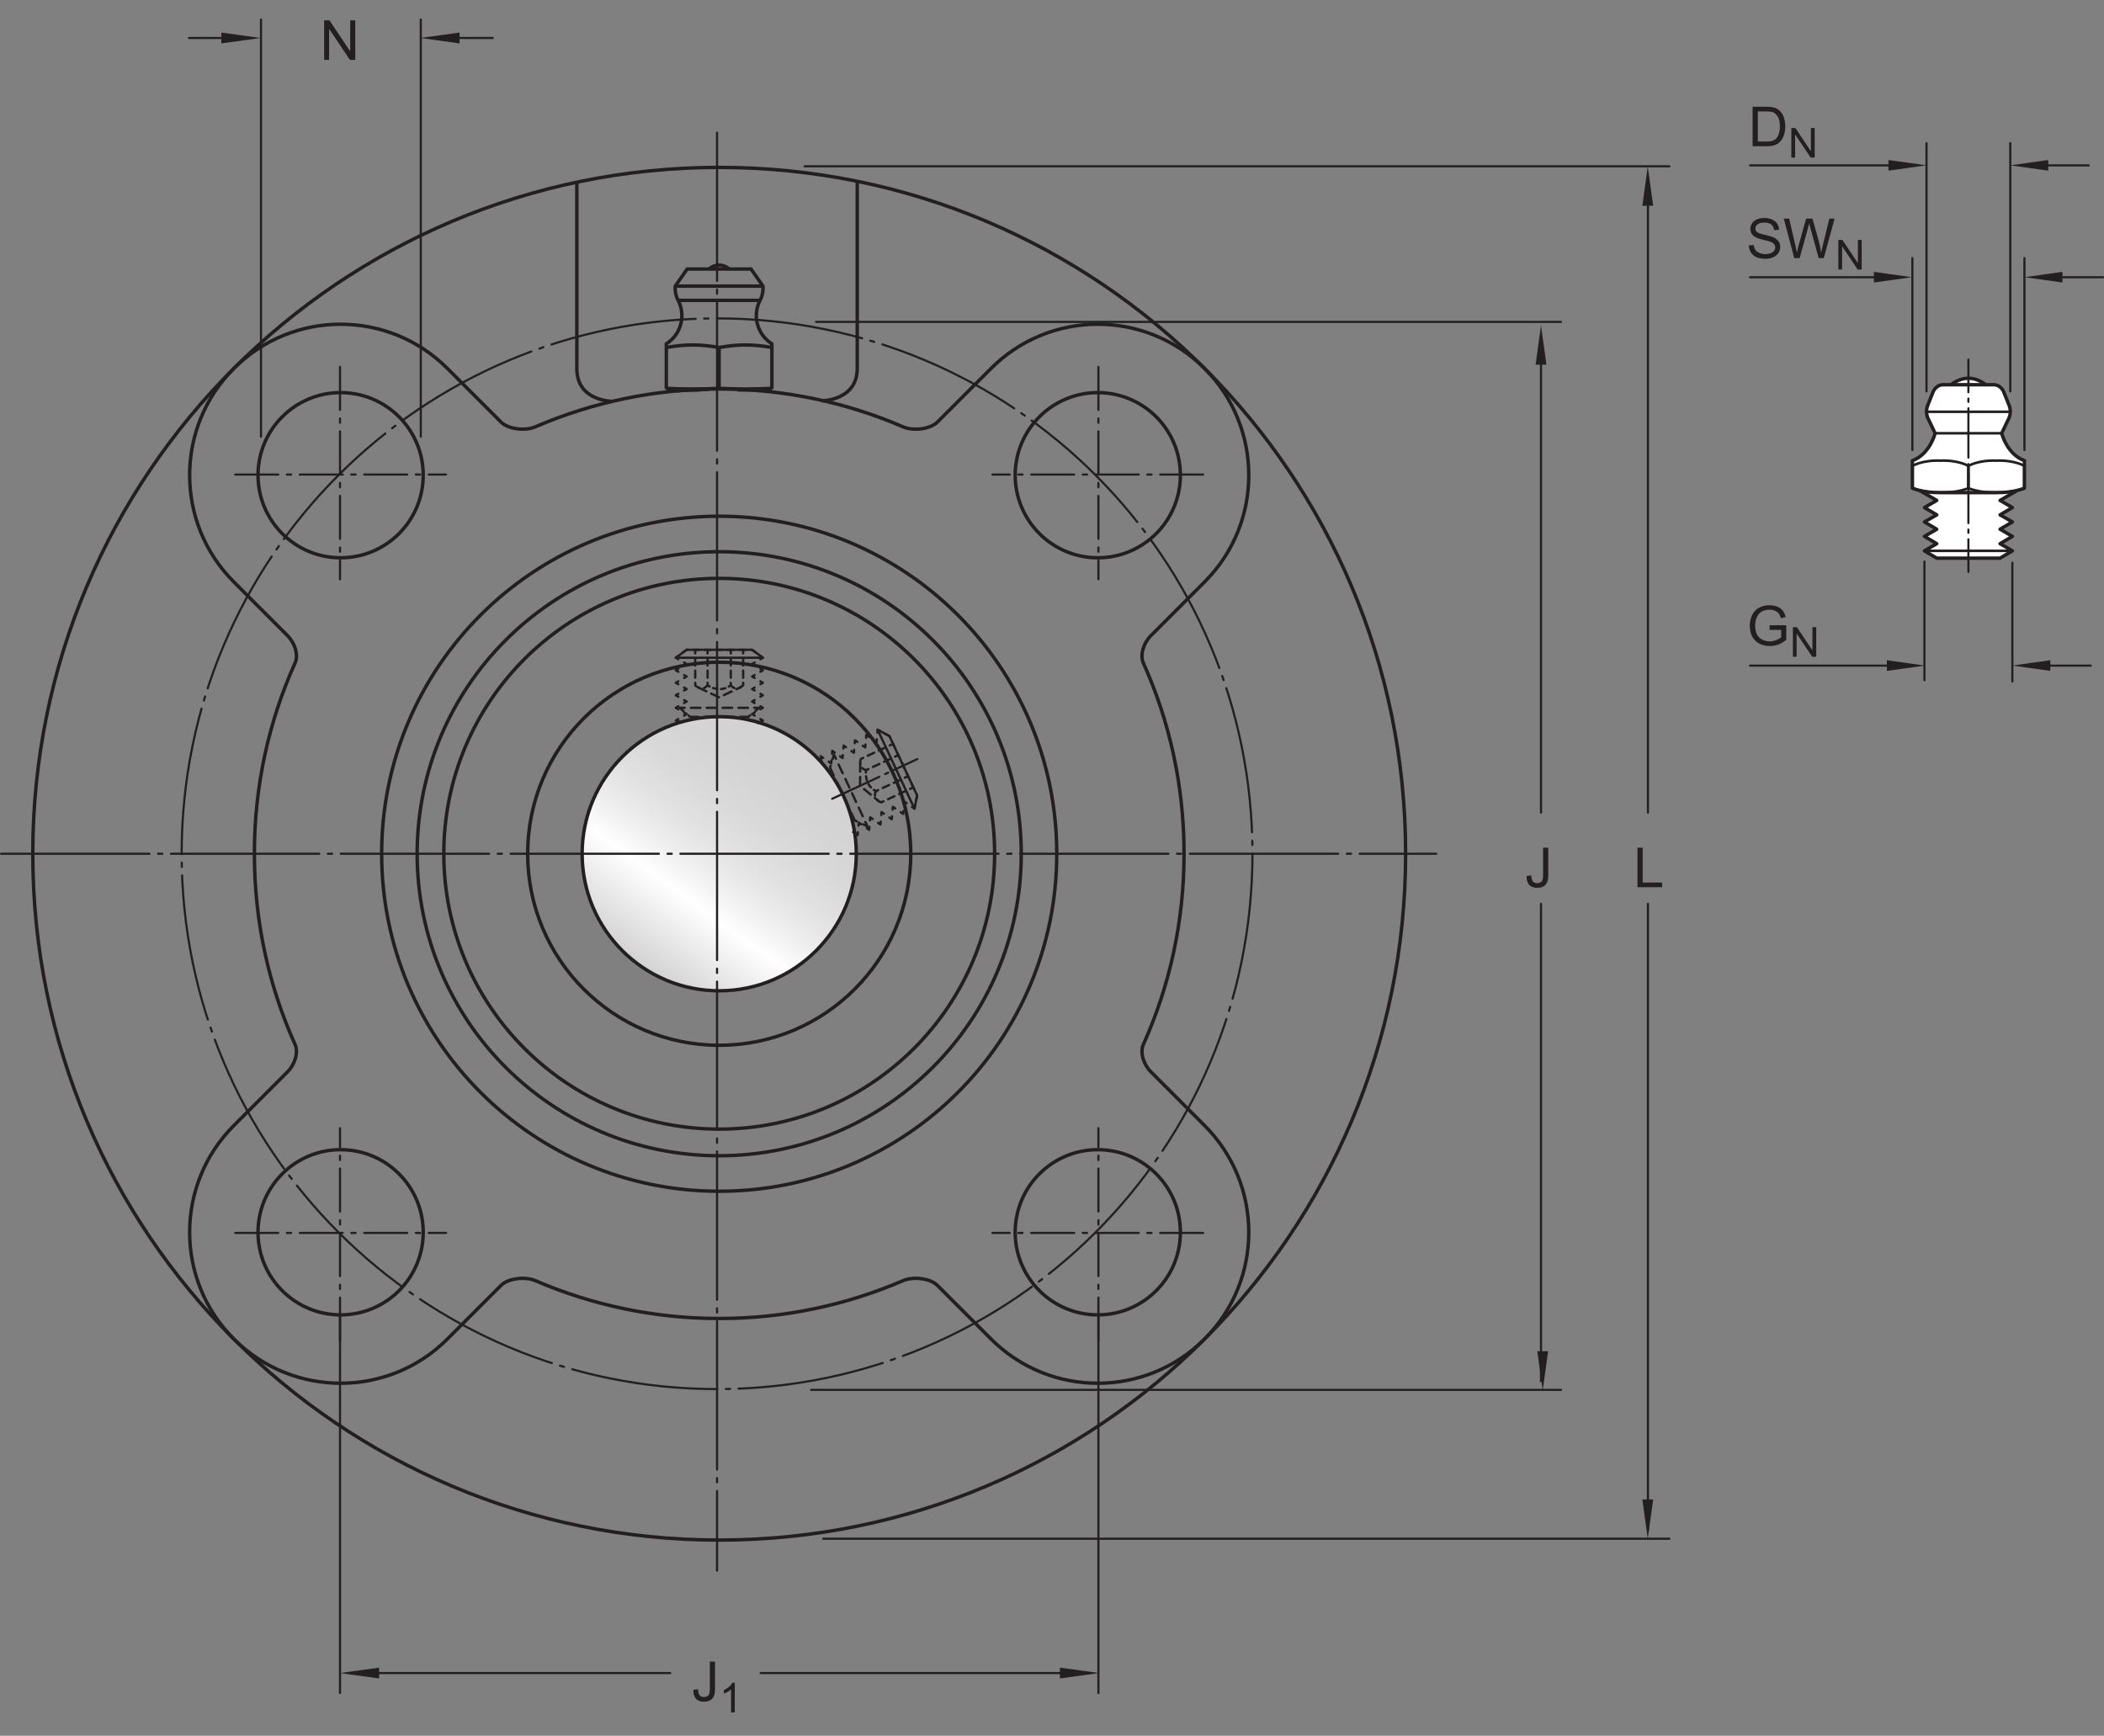<?xml version="1.0" encoding="UTF-8"?> <svg xmlns="http://www.w3.org/2000/svg" xmlns:xlink="http://www.w3.org/1999/xlink" width="457.76pt" height="377.7pt" viewBox="0 0 457.76 377.7" version="1.1"><rect x="0" y="0" width="457.76" height="377.7" fill="#808080" stroke="none"/><defs><g><symbol overflow="visible" id="glyph0-0"><path style="stroke:none;" d="M 1.5 0 L 1.5 -7.5 L 7.5 -7.5 L 7.5 0 Z M 1.688 -0.188 L 7.312 -0.188 L 7.312 -7.312 L 1.688 -7.312 Z M 1.688 -0.188 "></path></symbol><symbol overflow="visible" id="glyph0-1"><path style="stroke:none;" d="M 0.922 0 L 0.922 -8.594 L 2.078 -8.594 L 6.594 -1.844 L 6.594 -8.594 L 7.688 -8.594 L 7.688 0 L 6.516 0 L 2 -6.75 L 2 0 Z M 0.922 0 "></path></symbol><symbol overflow="visible" id="glyph0-2"><path style="stroke:none;" d="M 0.344 -2.438 L 1.375 -2.578 C 1.395 -1.922 1.516 -1.473 1.734 -1.234 C 1.953 -0.992 2.258 -0.875 2.656 -0.875 C 2.938 -0.875 3.18 -0.938 3.391 -1.062 C 3.598 -1.195 3.738 -1.375 3.812 -1.594 C 3.895 -1.82 3.938 -2.18 3.938 -2.672 L 3.938 -8.594 L 5.062 -8.594 L 5.062 -2.734 C 5.062 -2.016 4.973 -1.457 4.797 -1.062 C 4.629 -0.664 4.359 -0.363 3.984 -0.156 C 3.609 0.039 3.164 0.141 2.656 0.141 C 1.906 0.141 1.328 -0.07 0.922 -0.5 C 0.523 -0.938 0.332 -1.582 0.344 -2.438 Z M 0.344 -2.438 "></path></symbol><symbol overflow="visible" id="glyph0-3"><path style="stroke:none;" d="M 0.875 0 L 0.875 -8.594 L 2.016 -8.594 L 2.016 -1.016 L 6.25 -1.016 L 6.25 0 Z M 0.875 0 "></path></symbol><symbol overflow="visible" id="glyph0-4"><path style="stroke:none;" d="M 0.922 0 L 0.922 -8.594 L 3.891 -8.594 C 4.555 -8.594 5.066 -8.551 5.422 -8.469 C 5.91 -8.352 6.328 -8.148 6.672 -7.859 C 7.129 -7.473 7.469 -6.977 7.688 -6.375 C 7.914 -5.781 8.031 -5.102 8.031 -4.344 C 8.031 -3.688 7.953 -3.109 7.797 -2.609 C 7.648 -2.109 7.457 -1.691 7.219 -1.359 C 6.977 -1.023 6.711 -0.766 6.422 -0.578 C 6.141 -0.391 5.801 -0.242 5.406 -0.141 C 5.008 -0.047 4.551 0 4.031 0 Z M 2.062 -1.016 L 3.891 -1.016 C 4.461 -1.016 4.91 -1.066 5.234 -1.172 C 5.555 -1.273 5.812 -1.426 6 -1.625 C 6.27 -1.883 6.477 -2.242 6.625 -2.703 C 6.781 -3.16 6.859 -3.711 6.859 -4.359 C 6.859 -5.254 6.707 -5.941 6.406 -6.422 C 6.113 -6.91 5.758 -7.238 5.344 -7.406 C 5.031 -7.52 4.539 -7.578 3.875 -7.578 L 2.062 -7.578 Z M 2.062 -1.016 "></path></symbol><symbol overflow="visible" id="glyph0-5"><path style="stroke:none;" d="M 0.547 -2.766 L 1.609 -2.859 C 1.66 -2.422 1.781 -2.066 1.969 -1.797 C 2.156 -1.523 2.441 -1.301 2.828 -1.125 C 3.223 -0.957 3.664 -0.875 4.156 -0.875 C 4.582 -0.875 4.961 -0.938 5.297 -1.062 C 5.629 -1.195 5.875 -1.375 6.031 -1.594 C 6.195 -1.82 6.281 -2.066 6.281 -2.328 C 6.281 -2.598 6.203 -2.832 6.047 -3.031 C 5.891 -3.238 5.633 -3.41 5.281 -3.547 C 5.039 -3.641 4.523 -3.781 3.734 -3.969 C 2.953 -4.156 2.406 -4.332 2.094 -4.5 C 1.676 -4.719 1.367 -4.984 1.172 -5.297 C 0.973 -5.617 0.875 -5.977 0.875 -6.375 C 0.875 -6.801 0.992 -7.203 1.234 -7.578 C 1.484 -7.961 1.844 -8.25 2.312 -8.438 C 2.789 -8.633 3.316 -8.734 3.891 -8.734 C 4.523 -8.734 5.086 -8.629 5.578 -8.422 C 6.066 -8.223 6.441 -7.922 6.703 -7.516 C 6.961 -7.117 7.102 -6.672 7.125 -6.172 L 6.031 -6.094 C 5.969 -6.633 5.766 -7.039 5.422 -7.312 C 5.086 -7.594 4.594 -7.734 3.938 -7.734 C 3.25 -7.734 2.75 -7.609 2.438 -7.359 C 2.125 -7.109 1.969 -6.805 1.969 -6.453 C 1.969 -6.141 2.078 -5.883 2.297 -5.688 C 2.516 -5.488 3.082 -5.285 4 -5.078 C 4.926 -4.867 5.562 -4.688 5.906 -4.531 C 6.406 -4.289 6.773 -3.992 7.016 -3.641 C 7.254 -3.297 7.375 -2.891 7.375 -2.422 C 7.375 -1.961 7.242 -1.531 6.984 -1.125 C 6.723 -0.727 6.348 -0.414 5.859 -0.188 C 5.367 0.031 4.816 0.141 4.203 0.141 C 3.422 0.141 2.766 0.031 2.234 -0.188 C 1.711 -0.414 1.301 -0.758 1 -1.219 C 0.707 -1.676 0.555 -2.191 0.547 -2.766 Z M 0.547 -2.766 "></path></symbol><symbol overflow="visible" id="glyph0-6"><path style="stroke:none;" d="M 2.422 0 L 0.141 -8.594 L 1.312 -8.594 L 2.625 -2.953 C 2.758 -2.367 2.879 -1.785 2.984 -1.203 C 3.203 -2.117 3.332 -2.648 3.375 -2.797 L 5 -8.594 L 6.375 -8.594 L 7.609 -4.25 C 7.91 -3.164 8.133 -2.148 8.281 -1.203 C 8.383 -1.742 8.523 -2.367 8.703 -3.078 L 10.047 -8.594 L 11.188 -8.594 L 8.844 0 L 7.734 0 L 5.938 -6.547 C 5.781 -7.086 5.688 -7.422 5.656 -7.547 C 5.57 -7.16 5.488 -6.828 5.406 -6.547 L 3.594 0 Z M 2.422 0 "></path></symbol><symbol overflow="visible" id="glyph0-7"><path style="stroke:none;" d="M 4.953 -3.375 L 4.953 -4.375 L 8.578 -4.391 L 8.578 -1.203 C 8.023 -0.754 7.453 -0.414 6.859 -0.188 C 6.266 0.031 5.656 0.141 5.031 0.141 C 4.188 0.141 3.414 -0.035 2.719 -0.391 C 2.031 -0.754 1.508 -1.273 1.156 -1.953 C 0.812 -2.641 0.641 -3.406 0.641 -4.25 C 0.641 -5.094 0.812 -5.875 1.156 -6.594 C 1.508 -7.32 2.016 -7.859 2.672 -8.203 C 3.328 -8.555 4.082 -8.734 4.938 -8.734 C 5.562 -8.734 6.125 -8.633 6.625 -8.438 C 7.125 -8.238 7.516 -7.957 7.797 -7.594 C 8.086 -7.238 8.305 -6.77 8.453 -6.188 L 7.438 -5.906 C 7.301 -6.344 7.133 -6.688 6.938 -6.938 C 6.75 -7.188 6.477 -7.383 6.125 -7.531 C 5.77 -7.688 5.379 -7.766 4.953 -7.766 C 4.43 -7.766 3.977 -7.688 3.594 -7.531 C 3.219 -7.375 2.91 -7.164 2.672 -6.906 C 2.441 -6.645 2.266 -6.359 2.141 -6.047 C 1.922 -5.516 1.812 -4.941 1.812 -4.328 C 1.812 -3.555 1.941 -2.91 2.203 -2.391 C 2.473 -1.879 2.859 -1.5 3.359 -1.25 C 3.859 -1 4.395 -0.875 4.969 -0.875 C 5.457 -0.875 5.938 -0.969 6.406 -1.156 C 6.875 -1.352 7.227 -1.555 7.469 -1.766 L 7.469 -3.375 Z M 4.953 -3.375 "></path></symbol><symbol overflow="visible" id="glyph1-0"><path style="stroke:none;" d="M 1.125 0 L 1.125 -5.625 L 5.625 -5.625 L 5.625 0 Z M 1.266 -0.141 L 5.484 -0.141 L 5.484 -5.484 L 1.266 -5.484 Z M 1.266 -0.141 "></path></symbol><symbol overflow="visible" id="glyph1-1"><path style="stroke:none;" d="M 3.359 0 L 2.562 0 L 2.562 -5.047 C 2.375 -4.859 2.125 -4.672 1.812 -4.484 C 1.5 -4.305 1.223 -4.176 0.984 -4.094 L 0.984 -4.859 C 1.422 -5.055 1.805 -5.301 2.141 -5.594 C 2.473 -5.895 2.707 -6.188 2.844 -6.469 L 3.359 -6.469 Z M 3.359 0 "></path></symbol><symbol overflow="visible" id="glyph1-2"><path style="stroke:none;" d="M 0.688 0 L 0.688 -6.438 L 1.562 -6.438 L 4.938 -1.391 L 4.938 -6.438 L 5.766 -6.438 L 5.766 0 L 4.891 0 L 1.5 -5.062 L 1.5 0 Z M 0.688 0 "></path></symbol></g><clipPath id="clip1"><path d="M 126 155 L 187 155 L 187 216 L 126 216 Z M 126 155 "></path></clipPath><clipPath id="clip2"><path d="M 126.652 185.77 C 126.652 202.238 140.004 215.594 156.477 215.594 C 172.945 215.594 186.301 202.238 186.301 185.77 C 186.301 169.297 172.945 155.945 156.477 155.945 C 140.004 155.945 126.652 169.297 126.652 185.77 "></path></clipPath><clipPath id="clip3"><path d="M 126.652 185.77 C 126.652 202.238 140.004 215.594 156.477 215.594 C 172.945 215.594 186.301 202.238 186.301 185.77 C 186.301 169.297 172.945 155.945 156.477 155.945 C 140.004 155.945 126.652 169.297 126.652 185.77 "></path></clipPath><linearGradient id="linear0" gradientUnits="userSpaceOnUse" x1="-0.198" y1="0" x2="1.198" y2="0" gradientTransform="matrix(35.063,-48.26,48.26,35.063,138.944,209.899)"><stop offset="0" style="stop-color:rgb(82.745%,82.431%,82.509%);stop-opacity:1;"></stop><stop offset="0.125" style="stop-color:rgb(82.745%,82.431%,82.509%);stop-opacity:1;"></stop><stop offset="0.141" style="stop-color:rgb(82.745%,82.431%,82.509%);stop-opacity:1;"></stop><stop offset="0.145" style="stop-color:rgb(83.005%,82.695%,82.773%);stop-opacity:1;"></stop><stop offset="0.148" style="stop-color:rgb(83.263%,82.959%,83.034%);stop-opacity:1;"></stop><stop offset="0.152" style="stop-color:rgb(83.575%,83.278%,83.351%);stop-opacity:1;"></stop><stop offset="0.156" style="stop-color:rgb(83.89%,83.597%,83.669%);stop-opacity:1;"></stop><stop offset="0.16" style="stop-color:rgb(84.204%,83.917%,83.987%);stop-opacity:1;"></stop><stop offset="0.164" style="stop-color:rgb(84.517%,84.236%,84.306%);stop-opacity:1;"></stop><stop offset="0.168" style="stop-color:rgb(84.831%,84.557%,84.625%);stop-opacity:1;"></stop><stop offset="0.172" style="stop-color:rgb(85.146%,84.875%,84.943%);stop-opacity:1;"></stop><stop offset="0.176" style="stop-color:rgb(85.46%,85.196%,85.262%);stop-opacity:1;"></stop><stop offset="0.18" style="stop-color:rgb(85.773%,85.515%,85.579%);stop-opacity:1;"></stop><stop offset="0.184" style="stop-color:rgb(86.087%,85.834%,85.896%);stop-opacity:1;"></stop><stop offset="0.188" style="stop-color:rgb(86.4%,86.153%,86.214%);stop-opacity:1;"></stop><stop offset="0.191" style="stop-color:rgb(86.714%,86.473%,86.533%);stop-opacity:1;"></stop><stop offset="0.195" style="stop-color:rgb(87.027%,86.792%,86.85%);stop-opacity:1;"></stop><stop offset="0.199" style="stop-color:rgb(87.343%,87.112%,87.169%);stop-opacity:1;"></stop><stop offset="0.203" style="stop-color:rgb(87.656%,87.431%,87.486%);stop-opacity:1;"></stop><stop offset="0.207" style="stop-color:rgb(87.97%,87.752%,87.805%);stop-opacity:1;"></stop><stop offset="0.211" style="stop-color:rgb(88.283%,88.071%,88.123%);stop-opacity:1;"></stop><stop offset="0.215" style="stop-color:rgb(88.597%,88.39%,88.441%);stop-opacity:1;"></stop><stop offset="0.219" style="stop-color:rgb(88.91%,88.708%,88.759%);stop-opacity:1;"></stop><stop offset="0.223" style="stop-color:rgb(89.224%,89.029%,89.078%);stop-opacity:1;"></stop><stop offset="0.227" style="stop-color:rgb(89.539%,89.348%,89.395%);stop-opacity:1;"></stop><stop offset="0.23" style="stop-color:rgb(89.853%,89.668%,89.714%);stop-opacity:1;"></stop><stop offset="0.234" style="stop-color:rgb(90.166%,89.987%,90.031%);stop-opacity:1;"></stop><stop offset="0.238" style="stop-color:rgb(90.479%,90.306%,90.349%);stop-opacity:1;"></stop><stop offset="0.242" style="stop-color:rgb(90.793%,90.625%,90.666%);stop-opacity:1;"></stop><stop offset="0.246" style="stop-color:rgb(91.107%,90.945%,90.985%);stop-opacity:1;"></stop><stop offset="0.25" style="stop-color:rgb(91.42%,91.264%,91.302%);stop-opacity:1;"></stop><stop offset="0.254" style="stop-color:rgb(91.734%,91.585%,91.621%);stop-opacity:1;"></stop><stop offset="0.258" style="stop-color:rgb(92.049%,91.904%,91.94%);stop-opacity:1;"></stop><stop offset="0.262" style="stop-color:rgb(92.363%,92.224%,92.259%);stop-opacity:1;"></stop><stop offset="0.266" style="stop-color:rgb(92.676%,92.543%,92.577%);stop-opacity:1;"></stop><stop offset="0.27" style="stop-color:rgb(92.99%,92.862%,92.894%);stop-opacity:1;"></stop><stop offset="0.273" style="stop-color:rgb(93.303%,93.181%,93.211%);stop-opacity:1;"></stop><stop offset="0.277" style="stop-color:rgb(93.617%,93.501%,93.53%);stop-opacity:1;"></stop><stop offset="0.281" style="stop-color:rgb(93.93%,93.82%,93.848%);stop-opacity:1;"></stop><stop offset="0.285" style="stop-color:rgb(94.246%,94.141%,94.167%);stop-opacity:1;"></stop><stop offset="0.289" style="stop-color:rgb(94.559%,94.46%,94.484%);stop-opacity:1;"></stop><stop offset="0.293" style="stop-color:rgb(94.873%,94.78%,94.803%);stop-opacity:1;"></stop><stop offset="0.297" style="stop-color:rgb(95.186%,95.099%,95.12%);stop-opacity:1;"></stop><stop offset="0.301" style="stop-color:rgb(95.5%,95.418%,95.438%);stop-opacity:1;"></stop><stop offset="0.305" style="stop-color:rgb(95.813%,95.737%,95.757%);stop-opacity:1;"></stop><stop offset="0.309" style="stop-color:rgb(96.127%,96.057%,96.075%);stop-opacity:1;"></stop><stop offset="0.312" style="stop-color:rgb(96.442%,96.376%,96.393%);stop-opacity:1;"></stop><stop offset="0.316" style="stop-color:rgb(96.756%,96.696%,96.712%);stop-opacity:1;"></stop><stop offset="0.32" style="stop-color:rgb(97.069%,97.015%,97.029%);stop-opacity:1;"></stop><stop offset="0.324" style="stop-color:rgb(97.383%,97.336%,97.348%);stop-opacity:1;"></stop><stop offset="0.328" style="stop-color:rgb(97.697%,97.655%,97.665%);stop-opacity:1;"></stop><stop offset="0.332" style="stop-color:rgb(98.01%,97.974%,97.983%);stop-opacity:1;"></stop><stop offset="0.336" style="stop-color:rgb(98.323%,98.293%,98.3%);stop-opacity:1;"></stop><stop offset="0.34" style="stop-color:rgb(98.637%,98.613%,98.619%);stop-opacity:1;"></stop><stop offset="0.344" style="stop-color:rgb(98.952%,98.932%,98.936%);stop-opacity:1;"></stop><stop offset="0.348" style="stop-color:rgb(99.266%,99.252%,99.255%);stop-opacity:1;"></stop><stop offset="0.352" style="stop-color:rgb(99.579%,99.571%,99.574%);stop-opacity:1;"></stop><stop offset="0.359" style="stop-color:rgb(99.678%,99.672%,99.673%);stop-opacity:1;"></stop><stop offset="0.363" style="stop-color:rgb(99.443%,99.434%,99.435%);stop-opacity:1;"></stop><stop offset="0.367" style="stop-color:rgb(99.11%,99.095%,99.098%);stop-opacity:1;"></stop><stop offset="0.371" style="stop-color:rgb(98.787%,98.764%,98.77%);stop-opacity:1;"></stop><stop offset="0.375" style="stop-color:rgb(98.462%,98.434%,98.441%);stop-opacity:1;"></stop><stop offset="0.379" style="stop-color:rgb(98.145%,98.111%,98.119%);stop-opacity:1;"></stop><stop offset="0.383" style="stop-color:rgb(97.827%,97.787%,97.798%);stop-opacity:1;"></stop><stop offset="0.387" style="stop-color:rgb(97.517%,97.473%,97.484%);stop-opacity:1;"></stop><stop offset="0.391" style="stop-color:rgb(97.209%,97.157%,97.171%);stop-opacity:1;"></stop><stop offset="0.395" style="stop-color:rgb(96.907%,96.851%,96.864%);stop-opacity:1;"></stop><stop offset="0.398" style="stop-color:rgb(96.605%,96.544%,96.559%);stop-opacity:1;"></stop><stop offset="0.402" style="stop-color:rgb(96.312%,96.245%,96.262%);stop-opacity:1;"></stop><stop offset="0.406" style="stop-color:rgb(96.019%,95.946%,95.964%);stop-opacity:1;"></stop><stop offset="0.41" style="stop-color:rgb(95.732%,95.656%,95.674%);stop-opacity:1;"></stop><stop offset="0.414" style="stop-color:rgb(95.445%,95.363%,95.384%);stop-opacity:1;"></stop><stop offset="0.418" style="stop-color:rgb(95.168%,95.081%,95.102%);stop-opacity:1;"></stop><stop offset="0.422" style="stop-color:rgb(94.888%,94.797%,94.82%);stop-opacity:1;"></stop><stop offset="0.426" style="stop-color:rgb(94.618%,94.521%,94.545%);stop-opacity:1;"></stop><stop offset="0.43" style="stop-color:rgb(94.347%,94.244%,94.269%);stop-opacity:1;"></stop><stop offset="0.434" style="stop-color:rgb(94.084%,93.976%,94.002%);stop-opacity:1;"></stop><stop offset="0.438" style="stop-color:rgb(93.82%,93.707%,93.736%);stop-opacity:1;"></stop><stop offset="0.441" style="stop-color:rgb(93.565%,93.448%,93.477%);stop-opacity:1;"></stop><stop offset="0.445" style="stop-color:rgb(93.307%,93.187%,93.216%);stop-opacity:1;"></stop><stop offset="0.449" style="stop-color:rgb(93.059%,92.934%,92.964%);stop-opacity:1;"></stop><stop offset="0.453" style="stop-color:rgb(92.81%,92.68%,92.712%);stop-opacity:1;"></stop><stop offset="0.457" style="stop-color:rgb(92.569%,92.433%,92.467%);stop-opacity:1;"></stop><stop offset="0.461" style="stop-color:rgb(92.326%,92.186%,92.221%);stop-opacity:1;"></stop><stop offset="0.465" style="stop-color:rgb(92.091%,91.948%,91.983%);stop-opacity:1;"></stop><stop offset="0.469" style="stop-color:rgb(91.858%,91.71%,91.747%);stop-opacity:1;"></stop><stop offset="0.473" style="stop-color:rgb(91.631%,91.479%,91.516%);stop-opacity:1;"></stop><stop offset="0.477" style="stop-color:rgb(91.403%,91.248%,91.286%);stop-opacity:1;"></stop><stop offset="0.48" style="stop-color:rgb(91.183%,91.023%,91.063%);stop-opacity:1;"></stop><stop offset="0.484" style="stop-color:rgb(90.962%,90.797%,90.839%);stop-opacity:1;"></stop><stop offset="0.488" style="stop-color:rgb(90.749%,90.581%,90.622%);stop-opacity:1;"></stop><stop offset="0.492" style="stop-color:rgb(90.535%,90.363%,90.405%);stop-opacity:1;"></stop><stop offset="0.496" style="stop-color:rgb(90.327%,90.152%,90.196%);stop-opacity:1;"></stop><stop offset="0.5" style="stop-color:rgb(90.121%,89.941%,89.986%);stop-opacity:1;"></stop><stop offset="0.504" style="stop-color:rgb(89.923%,89.738%,89.784%);stop-opacity:1;"></stop><stop offset="0.508" style="stop-color:rgb(89.722%,89.536%,89.581%);stop-opacity:1;"></stop><stop offset="0.512" style="stop-color:rgb(89.529%,89.339%,89.386%);stop-opacity:1;"></stop><stop offset="0.516" style="stop-color:rgb(89.336%,89.142%,89.189%);stop-opacity:1;"></stop><stop offset="0.52" style="stop-color:rgb(89.149%,88.953%,89.001%);stop-opacity:1;"></stop><stop offset="0.523" style="stop-color:rgb(88.963%,88.762%,88.812%);stop-opacity:1;"></stop><stop offset="0.527" style="stop-color:rgb(88.782%,88.579%,88.629%);stop-opacity:1;"></stop><stop offset="0.531" style="stop-color:rgb(88.602%,88.394%,88.446%);stop-opacity:1;"></stop><stop offset="0.535" style="stop-color:rgb(88.428%,88.217%,88.271%);stop-opacity:1;"></stop><stop offset="0.539" style="stop-color:rgb(88.254%,88.04%,88.094%);stop-opacity:1;"></stop><stop offset="0.547" style="stop-color:rgb(88.087%,87.871%,87.924%);stop-opacity:1;"></stop><stop offset="0.555" style="stop-color:rgb(87.759%,87.537%,87.592%);stop-opacity:1;"></stop><stop offset="0.562" style="stop-color:rgb(87.444%,87.215%,87.273%);stop-opacity:1;"></stop><stop offset="0.57" style="stop-color:rgb(87.141%,86.906%,86.964%);stop-opacity:1;"></stop><stop offset="0.578" style="stop-color:rgb(86.85%,86.61%,86.67%);stop-opacity:1;"></stop><stop offset="0.586" style="stop-color:rgb(86.569%,86.325%,86.386%);stop-opacity:1;"></stop><stop offset="0.594" style="stop-color:rgb(86.302%,86.053%,86.115%);stop-opacity:1;"></stop><stop offset="0.602" style="stop-color:rgb(86.047%,85.793%,85.857%);stop-opacity:1;"></stop><stop offset="0.609" style="stop-color:rgb(85.802%,85.544%,85.608%);stop-opacity:1;"></stop><stop offset="0.617" style="stop-color:rgb(85.57%,85.306%,85.371%);stop-opacity:1;"></stop><stop offset="0.625" style="stop-color:rgb(85.347%,85.08%,85.146%);stop-opacity:1;"></stop><stop offset="0.633" style="stop-color:rgb(85.136%,84.865%,84.933%);stop-opacity:1;"></stop><stop offset="0.641" style="stop-color:rgb(84.937%,84.662%,84.731%);stop-opacity:1;"></stop><stop offset="0.648" style="stop-color:rgb(84.746%,84.468%,84.537%);stop-opacity:1;"></stop><stop offset="0.656" style="stop-color:rgb(84.566%,84.285%,84.355%);stop-opacity:1;"></stop><stop offset="0.672" style="stop-color:rgb(84.319%,84.033%,84.103%);stop-opacity:1;"></stop><stop offset="0.688" style="stop-color:rgb(84.019%,83.73%,83.801%);stop-opacity:1;"></stop><stop offset="0.703" style="stop-color:rgb(83.757%,83.461%,83.534%);stop-opacity:1;"></stop><stop offset="0.719" style="stop-color:rgb(83.53%,83.231%,83.305%);stop-opacity:1;"></stop><stop offset="0.75" style="stop-color:rgb(83.264%,82.959%,83.035%);stop-opacity:1;"></stop><stop offset="0.812" style="stop-color:rgb(82.945%,82.635%,82.712%);stop-opacity:1;"></stop><stop offset="0.875" style="stop-color:rgb(82.767%,82.452%,82.53%);stop-opacity:1;"></stop><stop offset="1" style="stop-color:rgb(82.745%,82.431%,82.509%);stop-opacity:1;"></stop></linearGradient><clipPath id="clip4"><path d="M 444 60 L 457.762 60 L 457.762 61 L 444 61 Z M 444 60 "></path></clipPath></defs><g id="surface1"><path style="fill:none;stroke-width:7.48;stroke-linecap:butt;stroke-linejoin:round;stroke:rgb(13.73%,12.16%,12.549%);stroke-opacity:1;stroke-miterlimit:4;" d="M 71.328 1919.305 C 71.328 2744.109 739.961 3412.742 1564.766 3412.742 C 2389.531 3412.742 3058.164 2744.109 3058.164 1919.305 C 3058.164 1094.539 2389.531 425.906 1564.766 425.906 C 739.961 425.906 71.328 1094.539 71.328 1919.305 Z M 71.328 1919.305 " transform="matrix(0.1,0,0,-0.1,0,377.7)"></path><path style="fill:none;stroke-width:7.48;stroke-linecap:butt;stroke-linejoin:round;stroke:rgb(13.73%,12.16%,12.549%);stroke-opacity:1;stroke-miterlimit:4;" d="M 830.352 1919.305 C 830.352 2324.891 1159.141 2653.719 1564.766 2653.719 C 1970.352 2653.719 2299.141 2324.891 2299.141 1919.305 C 2299.141 1513.719 1970.352 1184.891 1564.766 1184.891 C 1159.141 1184.891 830.352 1513.719 830.352 1919.305 Z M 830.352 1919.305 " transform="matrix(0.1,0,0,-0.1,0,377.7)"></path><path style="fill:none;stroke-width:7.48;stroke-linecap:butt;stroke-linejoin:round;stroke:rgb(13.73%,12.16%,12.549%);stroke-opacity:1;stroke-miterlimit:4;" d="M 907.578 1919.305 C 907.578 2282.273 1201.797 2576.492 1564.766 2576.492 C 1927.695 2576.492 2221.914 2282.273 2221.914 1919.305 C 2221.914 1556.375 1927.695 1262.156 1564.766 1262.156 C 1201.797 1262.156 907.578 1556.375 907.578 1919.305 Z M 907.578 1919.305 " transform="matrix(0.1,0,0,-0.1,0,377.7)"></path><path style="fill:none;stroke-width:7.48;stroke-linecap:butt;stroke-linejoin:round;stroke:rgb(13.73%,12.16%,12.549%);stroke-opacity:1;stroke-miterlimit:4;" d="M 965.547 1919.305 C 965.547 2250.242 1233.828 2518.523 1564.766 2518.523 C 1895.703 2518.523 2163.984 2250.242 2163.984 1919.305 C 2163.984 1588.367 1895.703 1320.086 1564.766 1320.086 C 1233.828 1320.086 965.547 1588.367 965.547 1919.305 Z M 965.547 1919.305 " transform="matrix(0.1,0,0,-0.1,0,377.7)"></path><path style="fill:none;stroke-width:7.48;stroke-linecap:butt;stroke-linejoin:round;stroke:rgb(13.73%,12.16%,12.549%);stroke-opacity:1;stroke-miterlimit:4;" d="M 1148.008 1919.305 C 1148.008 2149.461 1334.609 2336.062 1564.766 2336.062 C 1794.922 2336.062 1981.523 2149.461 1981.523 1919.305 C 1981.523 1689.148 1794.922 1502.547 1564.766 1502.547 C 1334.609 1502.547 1148.008 1689.148 1148.008 1919.305 Z M 1148.008 1919.305 " transform="matrix(0.1,0,0,-0.1,0,377.7)"></path><g clip-path="url(#clip1)" clip-rule="nonzero"><g clip-path="url(#clip2)" clip-rule="nonzero"><g clip-path="url(#clip3)" clip-rule="nonzero"><path style=" stroke:none;fill-rule:nonzero;fill:url(#linear0);" d="M 98.289 194.984 L 165.691 243.957 L 214.664 176.555 L 147.262 127.582 Z M 98.289 194.984 "></path></g></g></g><path style="fill:none;stroke-width:7.48;stroke-linecap:butt;stroke-linejoin:round;stroke:rgb(13.73%,12.16%,12.549%);stroke-opacity:1;stroke-miterlimit:4;" d="M 1863.008 1919.305 C 1863.008 2084.031 1729.453 2217.547 1564.766 2217.547 C 1400.039 2217.547 1266.523 2084.031 1266.523 1919.305 C 1266.523 1754.617 1400.039 1621.062 1564.766 1621.062 C 1729.453 1621.062 1863.008 1754.617 1863.008 1919.305 Z M 1863.008 1919.305 " transform="matrix(0.1,0,0,-0.1,0,377.7)"></path><path style="fill:none;stroke-width:7.48;stroke-linecap:butt;stroke-linejoin:round;stroke:rgb(13.73%,12.16%,12.549%);stroke-opacity:1;stroke-miterlimit:4;" d="M 561.367 2743.016 C 561.367 2842.234 641.836 2922.703 741.055 2922.703 C 840.312 2922.703 920.781 2842.234 920.781 2743.016 C 920.781 2643.758 840.312 2563.289 741.055 2563.289 C 641.836 2563.289 561.367 2643.758 561.367 2743.016 Z M 561.367 2743.016 " transform="matrix(0.1,0,0,-0.1,0,377.7)"></path><path style="fill:none;stroke-width:4.68;stroke-linecap:round;stroke-linejoin:round;stroke:rgb(13.73%,12.16%,12.549%);stroke-opacity:1;stroke-dasharray:93.54,18.71,9.35,18.71;stroke-miterlimit:4;" d="M 511.836 2744.422 L 970.391 2744.422 " transform="matrix(0.1,0,0,-0.1,0,377.7)"></path><path style="fill:none;stroke-width:4.68;stroke-linecap:round;stroke-linejoin:round;stroke:rgb(13.73%,12.16%,12.549%);stroke-opacity:1;stroke-dasharray:93.54,18.71,9.35,18.71;stroke-miterlimit:4;" d="M 739.766 2978.641 L 739.766 2516.414 " transform="matrix(0.1,0,0,-0.1,0,377.7)"></path><path style="fill:none;stroke-width:7.48;stroke-linecap:butt;stroke-linejoin:round;stroke:rgb(13.73%,12.16%,12.549%);stroke-opacity:1;stroke-miterlimit:4;" d="M 2568.125 2743.016 C 2568.125 2842.234 2487.695 2922.703 2388.438 2922.703 C 2289.219 2922.703 2208.711 2842.234 2208.711 2743.016 C 2208.711 2643.758 2289.219 2563.289 2388.438 2563.289 C 2487.695 2563.289 2568.125 2643.758 2568.125 2743.016 Z M 2568.125 2743.016 " transform="matrix(0.1,0,0,-0.1,0,377.7)"></path><path style="fill:none;stroke-width:4.68;stroke-linecap:round;stroke-linejoin:round;stroke:rgb(13.73%,12.16%,12.549%);stroke-opacity:1;stroke-dasharray:93.54,18.71,9.35,18.71;stroke-miterlimit:4;" d="M 2617.656 2744.422 L 2159.141 2744.422 " transform="matrix(0.1,0,0,-0.1,0,377.7)"></path><path style="fill:none;stroke-width:4.68;stroke-linecap:round;stroke-linejoin:round;stroke:rgb(13.73%,12.16%,12.549%);stroke-opacity:1;stroke-dasharray:93.54,18.71,9.35,18.71;stroke-miterlimit:4;" d="M 2389.766 2978.641 L 2389.766 2516.414 " transform="matrix(0.1,0,0,-0.1,0,377.7)"></path><path style="fill:none;stroke-width:7.48;stroke-linecap:butt;stroke-linejoin:round;stroke:rgb(13.73%,12.16%,12.549%);stroke-opacity:1;stroke-miterlimit:4;" d="M 561.367 1095.633 C 561.367 996.375 641.836 915.906 741.055 915.906 C 840.312 915.906 920.781 996.375 920.781 1095.633 C 920.781 1194.891 840.312 1275.359 741.055 1275.359 C 641.836 1275.359 561.367 1194.891 561.367 1095.633 Z M 561.367 1095.633 " transform="matrix(0.1,0,0,-0.1,0,377.7)"></path><path style="fill:none;stroke-width:4.68;stroke-linecap:round;stroke-linejoin:round;stroke:rgb(13.73%,12.16%,12.549%);stroke-opacity:1;stroke-dasharray:93.54,18.71,9.35,18.71;stroke-miterlimit:4;" d="M 511.836 1094.227 L 970.391 1094.227 " transform="matrix(0.1,0,0,-0.1,0,377.7)"></path><path style="fill:none;stroke-width:4.68;stroke-linecap:round;stroke-linejoin:round;stroke:rgb(13.73%,12.16%,12.549%);stroke-opacity:1;stroke-dasharray:93.54,18.71,9.35,18.71;stroke-miterlimit:4;" d="M 739.766 860.008 L 739.766 1322.195 " transform="matrix(0.1,0,0,-0.1,0,377.7)"></path><path style="fill:none;stroke-width:7.48;stroke-linecap:butt;stroke-linejoin:round;stroke:rgb(13.73%,12.16%,12.549%);stroke-opacity:1;stroke-miterlimit:4;" d="M 2568.125 1095.633 C 2568.125 996.375 2487.695 915.906 2388.438 915.906 C 2289.219 915.906 2208.711 996.375 2208.711 1095.633 C 2208.711 1194.891 2289.219 1275.359 2388.438 1275.359 C 2487.695 1275.359 2568.125 1194.891 2568.125 1095.633 Z M 2568.125 1095.633 " transform="matrix(0.1,0,0,-0.1,0,377.7)"></path><path style="fill:none;stroke-width:7.48;stroke-linecap:butt;stroke-linejoin:round;stroke:rgb(13.73%,12.16%,12.549%);stroke-opacity:1;stroke-miterlimit:4;" d="M 1165.391 990.086 C 1287.93 937.391 1422.93 908.016 1564.766 908.016 C 1706.641 908.016 1841.602 937.391 1964.141 990.125 C 1987.422 1000.438 2024.453 995.047 2039.258 980.281 L 2156.172 863.367 C 2284.453 735.047 2492.422 735.047 2620.703 863.367 C 2749.023 991.648 2749.023 1199.617 2620.703 1327.898 L 2503.867 1444.852 C 2488.008 1460.711 2479.844 1486.766 2487.461 1504.07 C 2544.531 1630.711 2576.094 1771.375 2576.094 1919.305 C 2576.094 2067.273 2544.531 2207.898 2487.461 2334.578 C 2479.844 2351.844 2488.008 2377.898 2503.867 2393.758 L 2620.703 2510.711 C 2749.023 2638.992 2749.023 2847 2620.703 2975.281 C 2492.422 3103.562 2284.453 3103.562 2156.172 2975.281 L 2039.258 2858.367 C 2024.453 2843.562 1987.461 2838.172 1964.141 2848.484 C 1841.602 2901.258 1706.641 2930.633 1564.766 2930.633 C 1422.891 2930.633 1287.891 2901.258 1165.352 2848.523 C 1142.07 2838.211 1105.078 2843.562 1090.273 2858.367 L 973.359 2975.281 C 845.078 3103.562 637.07 3103.562 508.789 2975.281 C 380.508 2847 380.508 2638.992 508.789 2510.711 L 625.664 2393.758 C 641.523 2377.898 649.688 2351.844 642.07 2334.578 C 584.961 2207.898 553.438 2067.273 553.438 1919.305 C 553.438 1771.375 584.961 1630.711 642.07 1504.07 C 649.688 1486.766 641.523 1460.711 625.664 1444.852 L 508.789 1327.898 C 380.508 1199.617 380.508 991.648 508.789 863.367 C 637.07 735.047 845.078 735.047 973.359 863.367 L 1090.273 980.281 C 1105.078 995.047 1142.148 1000.398 1165.391 990.086 Z M 1165.391 990.086 " transform="matrix(0.1,0,0,-0.1,0,377.7)"></path><path style="fill:none;stroke-width:4.68;stroke-linecap:round;stroke-linejoin:round;stroke:rgb(13.73%,12.16%,12.549%);stroke-opacity:1;stroke-dasharray:93.54,18.71,9.35,18.71;stroke-miterlimit:4;" d="M 2617.656 1094.227 L 2159.141 1094.227 " transform="matrix(0.1,0,0,-0.1,0,377.7)"></path><path style="fill:none;stroke-width:4.68;stroke-linecap:round;stroke-linejoin:round;stroke:rgb(13.73%,12.16%,12.549%);stroke-opacity:1;stroke-dasharray:93.54,18.71,9.35,18.71;stroke-miterlimit:4;" d="M 2389.766 860.008 L 2389.766 1322.195 " transform="matrix(0.1,0,0,-0.1,0,377.7)"></path><path style="fill:none;stroke-width:5.1;stroke-linecap:round;stroke-linejoin:round;stroke:rgb(13.73%,12.16%,12.549%);stroke-opacity:1;stroke-miterlimit:4;" d="M 1470.273 2345.789 L 1493.867 2363.133 L 1636.289 2363.133 L 1659.805 2345.789 Z M 1470.273 2345.789 " transform="matrix(0.1,0,0,-0.1,0,377.7)"></path><path style="fill:none;stroke-width:5.1;stroke-linecap:round;stroke-linejoin:round;stroke:rgb(13.73%,12.16%,12.549%);stroke-opacity:1;stroke-miterlimit:4;" d="M 1481.523 2205.75 L 1470.312 2209.109 L 1475.703 2212.352 " transform="matrix(0.1,0,0,-0.1,0,377.7)"></path><path style="fill:none;stroke-width:5.1;stroke-linecap:round;stroke-linejoin:round;stroke:rgb(13.73%,12.16%,12.549%);stroke-opacity:1;stroke-miterlimit:4;" d="M 1488.438 2220.008 L 1493.867 2223.289 L 1488.398 2226.453 " transform="matrix(0.1,0,0,-0.1,0,377.7)"></path><path style="fill:none;stroke-width:5.1;stroke-linecap:round;stroke-linejoin:round;stroke:rgb(13.73%,12.16%,12.549%);stroke-opacity:1;stroke-miterlimit:4;" d="M 1475.742 2233.758 L 1470.273 2236.922 L 1475.742 2240.086 " transform="matrix(0.1,0,0,-0.1,0,377.7)"></path><path style="fill:none;stroke-width:5.1;stroke-linecap:round;stroke-linejoin:round;stroke:rgb(13.73%,12.16%,12.549%);stroke-opacity:1;stroke-miterlimit:4;" d="M 1488.398 2247.352 L 1493.867 2250.516 L 1488.398 2253.641 " transform="matrix(0.1,0,0,-0.1,0,377.7)"></path><path style="fill:none;stroke-width:5.1;stroke-linecap:round;stroke-linejoin:round;stroke:rgb(13.73%,12.16%,12.549%);stroke-opacity:1;stroke-miterlimit:4;" d="M 1475.742 2260.984 L 1470.273 2264.148 L 1475.742 2267.273 " transform="matrix(0.1,0,0,-0.1,0,377.7)"></path><path style="fill:none;stroke-width:5.1;stroke-linecap:round;stroke-linejoin:round;stroke:rgb(13.73%,12.16%,12.549%);stroke-opacity:1;stroke-miterlimit:4;" d="M 1488.398 2274.578 L 1493.867 2277.703 L 1488.398 2280.867 " transform="matrix(0.1,0,0,-0.1,0,377.7)"></path><path style="fill:none;stroke-width:5.1;stroke-linecap:round;stroke-linejoin:round;stroke:rgb(13.73%,12.16%,12.549%);stroke-opacity:1;stroke-miterlimit:4;" d="M 1475.742 2288.172 L 1470.273 2291.336 L 1475.742 2294.5 " transform="matrix(0.1,0,0,-0.1,0,377.7)"></path><path style="fill:none;stroke-width:5.1;stroke-linecap:round;stroke-linejoin:round;stroke:rgb(13.73%,12.16%,12.549%);stroke-opacity:1;stroke-miterlimit:4;" d="M 1488.398 2301.805 L 1493.867 2304.969 L 1488.398 2308.094 " transform="matrix(0.1,0,0,-0.1,0,377.7)"></path><path style="fill:none;stroke-width:5.1;stroke-linecap:round;stroke-linejoin:round;stroke:rgb(13.73%,12.16%,12.549%);stroke-opacity:1;stroke-miterlimit:4;" d="M 1475.742 2315.398 L 1470.273 2318.562 L 1475.742 2321.727 " transform="matrix(0.1,0,0,-0.1,0,377.7)"></path><path style="fill:none;stroke-width:5.1;stroke-linecap:round;stroke-linejoin:round;stroke:rgb(13.73%,12.16%,12.549%);stroke-opacity:1;stroke-miterlimit:4;" d="M 1488.398 2328.992 L 1493.867 2332.156 L 1488.398 2335.32 " transform="matrix(0.1,0,0,-0.1,0,377.7)"></path><path style="fill:none;stroke-width:5.1;stroke-linecap:round;stroke-linejoin:round;stroke:rgb(13.73%,12.16%,12.549%);stroke-opacity:1;stroke-miterlimit:4;" d="M 1475.742 2342.625 L 1470.273 2345.789 L 1475.352 2349.539 " transform="matrix(0.1,0,0,-0.1,0,377.7)"></path><path style="fill:none;stroke-width:5.1;stroke-linecap:round;stroke-linejoin:round;stroke:rgb(13.73%,12.16%,12.549%);stroke-opacity:1;stroke-dasharray:13.07,12.1;stroke-miterlimit:4;" d="M 1485.117 2356.688 L 1493.867 2363.133 L 1636.289 2363.133 L 1649.883 2353.133 " transform="matrix(0.1,0,0,-0.1,0,377.7)"></path><path style="fill:none;stroke-width:5.1;stroke-linecap:round;stroke-linejoin:round;stroke:rgb(13.73%,12.16%,12.549%);stroke-opacity:1;stroke-miterlimit:4;" d="M 1654.727 2349.539 L 1659.805 2345.789 L 1654.375 2342.625 " transform="matrix(0.1,0,0,-0.1,0,377.7)"></path><path style="fill:none;stroke-width:5.1;stroke-linecap:round;stroke-linejoin:round;stroke:rgb(13.73%,12.16%,12.549%);stroke-opacity:1;stroke-miterlimit:4;" d="M 1641.758 2335.32 L 1636.289 2332.156 L 1641.758 2328.992 " transform="matrix(0.1,0,0,-0.1,0,377.7)"></path><path style="fill:none;stroke-width:5.1;stroke-linecap:round;stroke-linejoin:round;stroke:rgb(13.73%,12.16%,12.549%);stroke-opacity:1;stroke-miterlimit:4;" d="M 1654.375 2321.727 L 1659.805 2318.562 L 1654.375 2315.398 " transform="matrix(0.1,0,0,-0.1,0,377.7)"></path><path style="fill:none;stroke-width:5.1;stroke-linecap:round;stroke-linejoin:round;stroke:rgb(13.73%,12.16%,12.549%);stroke-opacity:1;stroke-miterlimit:4;" d="M 1641.758 2308.094 L 1636.289 2304.969 L 1641.758 2301.805 " transform="matrix(0.1,0,0,-0.1,0,377.7)"></path><path style="fill:none;stroke-width:5.1;stroke-linecap:round;stroke-linejoin:round;stroke:rgb(13.73%,12.16%,12.549%);stroke-opacity:1;stroke-miterlimit:4;" d="M 1654.375 2294.5 L 1659.805 2291.336 L 1654.375 2288.172 " transform="matrix(0.1,0,0,-0.1,0,377.7)"></path><path style="fill:none;stroke-width:5.1;stroke-linecap:round;stroke-linejoin:round;stroke:rgb(13.73%,12.16%,12.549%);stroke-opacity:1;stroke-miterlimit:4;" d="M 1641.758 2280.867 L 1636.289 2277.703 L 1641.758 2274.578 " transform="matrix(0.1,0,0,-0.1,0,377.7)"></path><path style="fill:none;stroke-width:5.1;stroke-linecap:round;stroke-linejoin:round;stroke:rgb(13.73%,12.16%,12.549%);stroke-opacity:1;stroke-miterlimit:4;" d="M 1654.375 2267.273 L 1659.805 2264.148 L 1654.375 2260.945 " transform="matrix(0.1,0,0,-0.1,0,377.7)"></path><path style="fill:none;stroke-width:5.1;stroke-linecap:round;stroke-linejoin:round;stroke:rgb(13.73%,12.16%,12.549%);stroke-opacity:1;stroke-miterlimit:4;" d="M 1641.758 2253.68 L 1636.289 2250.516 L 1641.758 2247.352 " transform="matrix(0.1,0,0,-0.1,0,377.7)"></path><path style="fill:none;stroke-width:5.1;stroke-linecap:round;stroke-linejoin:round;stroke:rgb(13.73%,12.16%,12.549%);stroke-opacity:1;stroke-miterlimit:4;" d="M 1654.375 2240.086 L 1659.805 2236.922 L 1654.375 2233.758 " transform="matrix(0.1,0,0,-0.1,0,377.7)"></path><path style="fill:none;stroke-width:5.1;stroke-linecap:round;stroke-linejoin:round;stroke:rgb(13.73%,12.16%,12.549%);stroke-opacity:1;stroke-miterlimit:4;" d="M 1641.758 2226.453 L 1636.289 2223.289 L 1641.719 2220.008 " transform="matrix(0.1,0,0,-0.1,0,377.7)"></path><path style="fill:none;stroke-width:5.1;stroke-linecap:round;stroke-linejoin:round;stroke:rgb(13.73%,12.16%,12.549%);stroke-opacity:1;stroke-miterlimit:4;" d="M 1654.414 2212.352 L 1659.805 2209.109 L 1649.531 2203.367 " transform="matrix(0.1,0,0,-0.1,0,377.7)"></path><path style="fill:none;stroke-width:5.1;stroke-linecap:round;stroke-linejoin:round;stroke:rgb(13.73%,12.16%,12.549%);stroke-opacity:1;stroke-miterlimit:4;" d="M 1643.516 2230.086 L 1651.562 2236.844 L 1641.055 2236.844 " transform="matrix(0.1,0,0,-0.1,0,377.7)"></path><path style="fill:none;stroke-width:5.1;stroke-linecap:round;stroke-linejoin:round;stroke:rgb(13.73%,12.16%,12.549%);stroke-opacity:1;stroke-dasharray:20.68,13.78;stroke-miterlimit:4;" d="M 1627.266 2236.844 L 1496.328 2236.844 " transform="matrix(0.1,0,0,-0.1,0,377.7)"></path><path style="fill:none;stroke-width:5.1;stroke-linecap:round;stroke-linejoin:round;stroke:rgb(13.73%,12.16%,12.549%);stroke-opacity:1;stroke-miterlimit:4;" d="M 1489.453 2236.844 L 1478.906 2236.844 L 1486.875 2229.93 " transform="matrix(0.1,0,0,-0.1,0,377.7)"></path><path style="fill:none;stroke-width:5.1;stroke-linecap:round;stroke-linejoin:round;stroke:rgb(13.73%,12.16%,12.549%);stroke-opacity:1;stroke-dasharray:22.66,15.1;stroke-miterlimit:4;" d="M 1498.242 2220.008 L 1501.719 2217.039 L 1628.086 2217.195 L 1637.695 2225.242 " transform="matrix(0.1,0,0,-0.1,0,377.7)"></path><path style="fill:none;stroke-width:5.1;stroke-linecap:round;stroke-linejoin:round;stroke:rgb(13.73%,12.16%,12.549%);stroke-opacity:1;stroke-miterlimit:4;" d="M 1512.539 2362.781 L 1512.539 2355.281 " transform="matrix(0.1,0,0,-0.1,0,377.7)"></path><path style="fill:none;stroke-width:5.1;stroke-linecap:round;stroke-linejoin:round;stroke:rgb(13.73%,12.16%,12.549%);stroke-opacity:1;stroke-dasharray:15.39,11.06;stroke-miterlimit:4;" d="M 1512.539 2344.227 L 1512.539 2285.945 C 1512.539 2285.945 1526.836 2270.477 1539.453 2285.945 L 1539.453 2349.734 " transform="matrix(0.1,0,0,-0.1,0,377.7)"></path><path style="fill:none;stroke-width:5.1;stroke-linecap:round;stroke-linejoin:round;stroke:rgb(13.73%,12.16%,12.549%);stroke-opacity:1;stroke-miterlimit:4;" d="M 1539.453 2355.281 L 1539.453 2362.742 " transform="matrix(0.1,0,0,-0.1,0,377.7)"></path><path style="fill:none;stroke-width:5.1;stroke-linecap:round;stroke-linejoin:round;stroke:rgb(13.73%,12.16%,12.549%);stroke-opacity:1;stroke-miterlimit:4;" d="M 1616.875 2362.781 L 1616.875 2355.281 " transform="matrix(0.1,0,0,-0.1,0,377.7)"></path><path style="fill:none;stroke-width:5.1;stroke-linecap:round;stroke-linejoin:round;stroke:rgb(13.73%,12.16%,12.549%);stroke-opacity:1;stroke-dasharray:15.39,11.06;stroke-miterlimit:4;" d="M 1616.875 2344.227 L 1616.875 2285.945 C 1616.875 2285.945 1602.539 2270.477 1589.922 2285.945 L 1589.922 2349.734 " transform="matrix(0.1,0,0,-0.1,0,377.7)"></path><path style="fill:none;stroke-width:5.1;stroke-linecap:round;stroke-linejoin:round;stroke:rgb(13.73%,12.16%,12.549%);stroke-opacity:1;stroke-miterlimit:4;" d="M 1589.922 2355.281 L 1589.922 2362.742 " transform="matrix(0.1,0,0,-0.1,0,377.7)"></path><path style="fill:none;stroke-width:5.1;stroke-linecap:round;stroke-linejoin:round;stroke:rgb(13.73%,12.16%,12.549%);stroke-opacity:1;stroke-miterlimit:4;" d="M 1539.453 2285.945 C 1539.453 2285.945 1541.055 2284.734 1543.828 2283.25 " transform="matrix(0.1,0,0,-0.1,0,377.7)"></path><path style="fill:none;stroke-width:5.1;stroke-linecap:round;stroke-linejoin:round;stroke:rgb(13.73%,12.16%,12.549%);stroke-opacity:1;stroke-dasharray:9.25,8.4;stroke-miterlimit:4;" d="M 1551.484 2279.93 C 1559.375 2277.273 1570.312 2275.789 1581.836 2281.102 " transform="matrix(0.1,0,0,-0.1,0,377.7)"></path><path style="fill:none;stroke-width:5.1;stroke-linecap:round;stroke-linejoin:round;stroke:rgb(13.73%,12.16%,12.549%);stroke-opacity:1;stroke-miterlimit:4;" d="M 1585.625 2283.094 C 1587.031 2283.914 1588.477 2284.891 1589.922 2285.945 " transform="matrix(0.1,0,0,-0.1,0,377.7)"></path><path style="fill:none;stroke-width:5.1;stroke-linecap:round;stroke-linejoin:round;stroke:rgb(13.73%,12.16%,12.549%);stroke-opacity:1;stroke-dasharray:18.71,11.69;stroke-miterlimit:4;" d="M 1519.922 2280.789 L 1564.648 2259.578 L 1612.148 2282.078 " transform="matrix(0.1,0,0,-0.1,0,377.7)"></path><path style="fill:none;stroke-width:5.1;stroke-linecap:round;stroke-linejoin:round;stroke:rgb(13.73%,12.16%,12.549%);stroke-opacity:1;stroke-miterlimit:4;" d="M 1909.453 2189.227 L 1935.156 2175.203 L 1995.352 2046.102 L 1989.531 2017.469 Z M 1909.453 2189.227 " transform="matrix(0.1,0,0,-0.1,0,377.7)"></path><path style="fill:none;stroke-width:5.1;stroke-linecap:round;stroke-linejoin:round;stroke:rgb(13.73%,12.16%,12.549%);stroke-opacity:1;stroke-miterlimit:4;" d="M 1787.305 2119.852 L 1785.586 2131.453 L 1790.82 2127.938 " transform="matrix(0.1,0,0,-0.1,0,377.7)"></path><path style="fill:none;stroke-width:5.1;stroke-linecap:round;stroke-linejoin:round;stroke:rgb(13.73%,12.16%,12.549%);stroke-opacity:1;stroke-miterlimit:4;" d="M 1803.164 2119.617 L 1808.398 2116.062 L 1808.945 2122.352 " transform="matrix(0.1,0,0,-0.1,0,377.7)"></path><path style="fill:none;stroke-width:5.1;stroke-linecap:round;stroke-linejoin:round;stroke:rgb(13.73%,12.16%,12.549%);stroke-opacity:1;stroke-miterlimit:4;" d="M 1810.234 2136.922 L 1810.781 2143.211 L 1815.977 2139.578 " transform="matrix(0.1,0,0,-0.1,0,377.7)"></path><path style="fill:none;stroke-width:5.1;stroke-linecap:round;stroke-linejoin:round;stroke:rgb(13.73%,12.16%,12.549%);stroke-opacity:1;stroke-miterlimit:4;" d="M 1827.891 2131.219 L 1833.086 2127.586 L 1833.633 2133.875 " transform="matrix(0.1,0,0,-0.1,0,377.7)"></path><path style="fill:none;stroke-width:5.1;stroke-linecap:round;stroke-linejoin:round;stroke:rgb(13.73%,12.16%,12.549%);stroke-opacity:1;stroke-miterlimit:4;" d="M 1834.883 2148.406 L 1835.469 2154.695 L 1840.625 2151.102 " transform="matrix(0.1,0,0,-0.1,0,377.7)"></path><path style="fill:none;stroke-width:5.1;stroke-linecap:round;stroke-linejoin:round;stroke:rgb(13.73%,12.16%,12.549%);stroke-opacity:1;stroke-miterlimit:4;" d="M 1852.578 2142.703 L 1857.734 2139.109 L 1858.281 2145.398 " transform="matrix(0.1,0,0,-0.1,0,377.7)"></path><path style="fill:none;stroke-width:5.1;stroke-linecap:round;stroke-linejoin:round;stroke:rgb(13.73%,12.16%,12.549%);stroke-opacity:1;stroke-miterlimit:4;" d="M 1859.57 2159.891 L 1860.117 2166.219 L 1865.273 2162.586 " transform="matrix(0.1,0,0,-0.1,0,377.7)"></path><path style="fill:none;stroke-width:5.1;stroke-linecap:round;stroke-linejoin:round;stroke:rgb(13.73%,12.16%,12.549%);stroke-opacity:1;stroke-miterlimit:4;" d="M 1877.227 2154.227 L 1882.422 2150.594 L 1882.969 2156.883 " transform="matrix(0.1,0,0,-0.1,0,377.7)"></path><path style="fill:none;stroke-width:5.1;stroke-linecap:round;stroke-linejoin:round;stroke:rgb(13.73%,12.16%,12.549%);stroke-opacity:1;stroke-miterlimit:4;" d="M 1884.258 2171.414 L 1884.805 2177.703 L 1889.961 2174.109 " transform="matrix(0.1,0,0,-0.1,0,377.7)"></path><path style="fill:none;stroke-width:5.1;stroke-linecap:round;stroke-linejoin:round;stroke:rgb(13.73%,12.16%,12.549%);stroke-opacity:1;stroke-miterlimit:4;" d="M 1901.914 2165.711 L 1907.07 2162.117 L 1907.617 2168.406 " transform="matrix(0.1,0,0,-0.1,0,377.7)"></path><path style="fill:none;stroke-width:5.1;stroke-linecap:round;stroke-linejoin:round;stroke:rgb(13.73%,12.16%,12.549%);stroke-opacity:1;stroke-miterlimit:4;" d="M 1908.906 2182.938 L 1909.453 2189.227 L 1915 2186.219 " transform="matrix(0.1,0,0,-0.1,0,377.7)"></path><path style="fill:none;stroke-width:5.1;stroke-linecap:round;stroke-linejoin:round;stroke:rgb(13.73%,12.16%,12.549%);stroke-opacity:1;stroke-dasharray:13.07,12.1;stroke-miterlimit:4;" d="M 1925.625 2180.398 L 1935.156 2175.203 L 1995.352 2046.102 L 1991.992 2029.578 " transform="matrix(0.1,0,0,-0.1,0,377.7)"></path><path style="fill:none;stroke-width:5.1;stroke-linecap:round;stroke-linejoin:round;stroke:rgb(13.73%,12.16%,12.549%);stroke-opacity:1;stroke-miterlimit:4;" d="M 1990.781 2023.641 L 1989.531 2017.43 L 1984.375 2021.062 " transform="matrix(0.1,0,0,-0.1,0,377.7)"></path><path style="fill:none;stroke-width:5.1;stroke-linecap:round;stroke-linejoin:round;stroke:rgb(13.73%,12.16%,12.549%);stroke-opacity:1;stroke-miterlimit:4;" d="M 1972.461 2029.383 L 1967.266 2033.016 L 1966.719 2026.727 " transform="matrix(0.1,0,0,-0.1,0,377.7)"></path><path style="fill:none;stroke-width:5.1;stroke-linecap:round;stroke-linejoin:round;stroke:rgb(13.73%,12.16%,12.549%);stroke-opacity:1;stroke-miterlimit:4;" d="M 1965.469 2012.234 L 1964.883 2005.945 L 1959.727 2009.578 " transform="matrix(0.1,0,0,-0.1,0,377.7)"></path><path style="fill:none;stroke-width:5.1;stroke-linecap:round;stroke-linejoin:round;stroke:rgb(13.73%,12.16%,12.549%);stroke-opacity:1;stroke-miterlimit:4;" d="M 1947.773 2017.898 L 1942.617 2021.492 L 1942.031 2015.242 " transform="matrix(0.1,0,0,-0.1,0,377.7)"></path><path style="fill:none;stroke-width:5.1;stroke-linecap:round;stroke-linejoin:round;stroke:rgb(13.73%,12.16%,12.549%);stroke-opacity:1;stroke-miterlimit:4;" d="M 1940.781 2000.711 L 1940.195 1994.422 L 1935.039 1998.055 " transform="matrix(0.1,0,0,-0.1,0,377.7)"></path><path style="fill:none;stroke-width:5.1;stroke-linecap:round;stroke-linejoin:round;stroke:rgb(13.73%,12.16%,12.549%);stroke-opacity:1;stroke-miterlimit:4;" d="M 1923.125 2006.375 L 1917.93 2010.008 L 1917.383 2003.719 " transform="matrix(0.1,0,0,-0.1,0,377.7)"></path><path style="fill:none;stroke-width:5.1;stroke-linecap:round;stroke-linejoin:round;stroke:rgb(13.73%,12.16%,12.549%);stroke-opacity:1;stroke-miterlimit:4;" d="M 1916.094 1989.227 L 1915.547 1982.938 L 1910.391 1986.531 " transform="matrix(0.1,0,0,-0.1,0,377.7)"></path><path style="fill:none;stroke-width:5.1;stroke-linecap:round;stroke-linejoin:round;stroke:rgb(13.73%,12.16%,12.549%);stroke-opacity:1;stroke-miterlimit:4;" d="M 1898.438 1994.891 L 1893.281 1998.484 L 1892.695 1992.195 " transform="matrix(0.1,0,0,-0.1,0,377.7)"></path><path style="fill:none;stroke-width:5.1;stroke-linecap:round;stroke-linejoin:round;stroke:rgb(13.73%,12.16%,12.549%);stroke-opacity:1;stroke-miterlimit:4;" d="M 1891.445 1977.742 L 1890.898 1971.414 L 1885.703 1975.047 " transform="matrix(0.1,0,0,-0.1,0,377.7)"></path><path style="fill:none;stroke-width:5.1;stroke-linecap:round;stroke-linejoin:round;stroke:rgb(13.73%,12.16%,12.549%);stroke-opacity:1;stroke-miterlimit:4;" d="M 1873.789 1983.367 L 1868.594 1987 L 1867.93 1980.711 " transform="matrix(0.1,0,0,-0.1,0,377.7)"></path><path style="fill:none;stroke-width:5.1;stroke-linecap:round;stroke-linejoin:round;stroke:rgb(13.73%,12.16%,12.549%);stroke-opacity:1;stroke-miterlimit:4;" d="M 1866.367 1965.945 L 1865.664 1959.695 L 1856.133 1966.57 " transform="matrix(0.1,0,0,-0.1,0,377.7)"></path><path style="fill:none;stroke-width:5.1;stroke-linecap:round;stroke-linejoin:round;stroke:rgb(13.73%,12.16%,12.549%);stroke-opacity:1;stroke-miterlimit:4;" d="M 1877.812 1983.367 L 1887.344 1978.875 L 1882.891 1988.406 " transform="matrix(0.1,0,0,-0.1,0,377.7)"></path><path style="fill:none;stroke-width:5.1;stroke-linecap:round;stroke-linejoin:round;stroke:rgb(13.73%,12.16%,12.549%);stroke-opacity:1;stroke-dasharray:20.68,13.78;stroke-miterlimit:4;" d="M 1877.07 2000.906 L 1821.719 2119.578 " transform="matrix(0.1,0,0,-0.1,0,377.7)"></path><path style="fill:none;stroke-width:5.1;stroke-linecap:round;stroke-linejoin:round;stroke:rgb(13.73%,12.16%,12.549%);stroke-opacity:1;stroke-miterlimit:4;" d="M 1818.828 2125.828 L 1814.375 2135.359 L 1811.445 2125.242 " transform="matrix(0.1,0,0,-0.1,0,377.7)"></path><path style="fill:none;stroke-width:5.1;stroke-linecap:round;stroke-linejoin:round;stroke:rgb(13.73%,12.16%,12.549%);stroke-opacity:1;stroke-dasharray:22.66,15.1;stroke-miterlimit:4;" d="M 1807.305 2110.711 L 1806.055 2106.336 L 1859.648 1991.883 L 1870.977 1986.57 " transform="matrix(0.1,0,0,-0.1,0,377.7)"></path><path style="fill:none;stroke-width:5.1;stroke-linecap:round;stroke-linejoin:round;stroke:rgb(13.73%,12.16%,12.549%);stroke-opacity:1;stroke-miterlimit:4;" d="M 1942.695 2158.094 L 1935.938 2154.969 " transform="matrix(0.1,0,0,-0.1,0,377.7)"></path><path style="fill:none;stroke-width:5.1;stroke-linecap:round;stroke-linejoin:round;stroke:rgb(13.73%,12.16%,12.549%);stroke-opacity:1;stroke-dasharray:15.39,11.06;stroke-miterlimit:4;" d="M 1925.898 2150.281 L 1873.086 2125.633 C 1873.086 2125.633 1865.117 2106.141 1884.453 2101.258 L 1942.305 2128.211 " transform="matrix(0.1,0,0,-0.1,0,377.7)"></path><path style="fill:none;stroke-width:5.1;stroke-linecap:round;stroke-linejoin:round;stroke:rgb(13.73%,12.16%,12.549%);stroke-opacity:1;stroke-miterlimit:4;" d="M 1947.305 2130.555 L 1954.062 2133.719 " transform="matrix(0.1,0,0,-0.1,0,377.7)"></path><path style="fill:none;stroke-width:5.1;stroke-linecap:round;stroke-linejoin:round;stroke:rgb(13.73%,12.16%,12.549%);stroke-opacity:1;stroke-miterlimit:4;" d="M 1986.797 2063.523 L 1980.039 2060.359 " transform="matrix(0.1,0,0,-0.1,0,377.7)"></path><path style="fill:none;stroke-width:5.1;stroke-linecap:round;stroke-linejoin:round;stroke:rgb(13.73%,12.16%,12.549%);stroke-opacity:1;stroke-dasharray:15.39,11.06;stroke-miterlimit:4;" d="M 1970 2055.672 L 1917.188 2031.062 C 1917.188 2031.062 1897.109 2037.508 1905.781 2055.516 L 1963.594 2082.508 " transform="matrix(0.1,0,0,-0.1,0,377.7)"></path><path style="fill:none;stroke-width:5.1;stroke-linecap:round;stroke-linejoin:round;stroke:rgb(13.73%,12.16%,12.549%);stroke-opacity:1;stroke-miterlimit:4;" d="M 1968.633 2084.812 L 1975.391 2087.977 " transform="matrix(0.1,0,0,-0.1,0,377.7)"></path><path style="fill:none;stroke-width:5.1;stroke-linecap:round;stroke-linejoin:round;stroke:rgb(13.73%,12.16%,12.549%);stroke-opacity:1;stroke-miterlimit:4;" d="M 1884.453 2101.258 C 1884.453 2101.258 1884.023 2099.305 1883.867 2096.141 " transform="matrix(0.1,0,0,-0.1,0,377.7)"></path><path style="fill:none;stroke-width:5.1;stroke-linecap:round;stroke-linejoin:round;stroke:rgb(13.73%,12.16%,12.549%);stroke-opacity:1;stroke-dasharray:9.25,8.4;stroke-miterlimit:4;" d="M 1884.102 2087.82 C 1885.039 2079.539 1888.281 2068.992 1897.969 2060.828 " transform="matrix(0.1,0,0,-0.1,0,377.7)"></path><path style="fill:none;stroke-width:5.1;stroke-linecap:round;stroke-linejoin:round;stroke:rgb(13.73%,12.16%,12.549%);stroke-opacity:1;stroke-miterlimit:4;" d="M 1901.367 2058.211 C 1902.734 2057.234 1904.219 2056.375 1905.781 2055.516 " transform="matrix(0.1,0,0,-0.1,0,377.7)"></path><path style="fill:none;stroke-width:5.1;stroke-linecap:round;stroke-linejoin:round;stroke:rgb(13.73%,12.16%,12.549%);stroke-opacity:1;stroke-dasharray:18.71,11.69;stroke-miterlimit:4;" d="M 1871.523 2116.766 L 1871.211 2067.234 L 1911.641 2033.758 " transform="matrix(0.1,0,0,-0.1,0,377.7)"></path><path style="fill:none;stroke-width:4.68;stroke-linecap:round;stroke-linejoin:round;stroke:rgb(13.73%,12.16%,12.549%);stroke-opacity:1;stroke-dasharray:56.13,14.03,7.02,14.03,233.86;stroke-miterlimit:4;" d="M 1995.898 2125.398 L 1810.469 2038.914 " transform="matrix(0.1,0,0,-0.1,0,377.7)"></path><path style="fill:none;stroke-width:7.48;stroke-linecap:butt;stroke-linejoin:miter;stroke:rgb(13.73%,12.16%,12.549%);stroke-opacity:1;stroke-miterlimit:2;" d="M 1472.695 2925.711 L 1472.695 2928.445 " transform="matrix(0.1,0,0,-0.1,0,377.7)"></path><path style="fill:none;stroke-width:7.48;stroke-linecap:butt;stroke-linejoin:miter;stroke:rgb(13.73%,12.16%,12.549%);stroke-opacity:1;stroke-miterlimit:2;" d="M 1564.531 2932 L 1564.531 3020.867 " transform="matrix(0.1,0,0,-0.1,0,377.7)"></path><path style="fill:none;stroke-width:7.48;stroke-linecap:butt;stroke-linejoin:miter;stroke:rgb(13.73%,12.16%,12.549%);stroke-opacity:1;stroke-miterlimit:2;" d="M 1656.367 2925.711 L 1656.367 2928.445 " transform="matrix(0.1,0,0,-0.1,0,377.7)"></path><path style="fill:none;stroke-width:7.48;stroke-linecap:butt;stroke-linejoin:miter;stroke:rgb(13.73%,12.16%,12.549%);stroke-opacity:1;stroke-miterlimit:2;" d="M 1656.367 2928.445 L 1679.375 2930.438 " transform="matrix(0.1,0,0,-0.1,0,377.7)"></path><path style="fill:none;stroke-width:5.94;stroke-linecap:butt;stroke-linejoin:miter;stroke:rgb(13.73%,12.16%,12.549%);stroke-opacity:1;stroke-miterlimit:2;" d="M 1500.195 2927.547 L 1500.234 2927.547 " transform="matrix(0.1,0,0,-0.1,0,377.7)"></path><path style="fill:none;stroke-width:7.48;stroke-linecap:butt;stroke-linejoin:miter;stroke:rgb(13.73%,12.16%,12.549%);stroke-opacity:1;stroke-miterlimit:2;" d="M 1523.984 2928.445 L 1472.695 2928.445 " transform="matrix(0.1,0,0,-0.1,0,377.7)"></path><path style="fill:none;stroke-width:7.48;stroke-linecap:butt;stroke-linejoin:miter;stroke:rgb(13.73%,12.16%,12.549%);stroke-opacity:1;stroke-miterlimit:2;" d="M 1605.039 2928.445 L 1656.367 2928.445 " transform="matrix(0.1,0,0,-0.1,0,377.7)"></path><path style="fill:none;stroke-width:5.94;stroke-linecap:butt;stroke-linejoin:miter;stroke:rgb(13.73%,12.16%,12.549%);stroke-opacity:1;stroke-miterlimit:2;" d="M 1628.789 2927.547 L 1628.828 2927.547 " transform="matrix(0.1,0,0,-0.1,0,377.7)"></path><path style="fill:none;stroke-width:7.48;stroke-linecap:butt;stroke-linejoin:miter;stroke:rgb(13.73%,12.16%,12.549%);stroke-opacity:1;stroke-miterlimit:2;" d="M 1472.695 2928.445 L 1449.688 2930.438 " transform="matrix(0.1,0,0,-0.1,0,377.7)"></path><path style="fill:none;stroke-width:7.48;stroke-linecap:butt;stroke-linejoin:miter;stroke:rgb(13.73%,12.16%,12.549%);stroke-opacity:1;stroke-miterlimit:2;" d="M 1475.391 3123.445 L 1653.633 3123.445 " transform="matrix(0.1,0,0,-0.1,0,377.7)"></path><path style="fill:none;stroke-width:7.48;stroke-linecap:butt;stroke-linejoin:miter;stroke:rgb(13.73%,12.16%,12.549%);stroke-opacity:1;stroke-miterlimit:2;" d="M 1469.062 3154.461 L 1659.961 3154.461 " transform="matrix(0.1,0,0,-0.1,0,377.7)"></path><path style="fill:none;stroke-width:5.94;stroke-linecap:butt;stroke-linejoin:miter;stroke:rgb(13.73%,12.16%,12.549%);stroke-opacity:1;stroke-miterlimit:2;" d="M 1543.047 2929.148 C 1528.789 2928.875 1514.492 2928.367 1500.273 2927.547 " transform="matrix(0.1,0,0,-0.1,0,377.7)"></path><path style="fill:none;stroke-width:7.48;stroke-linecap:butt;stroke-linejoin:miter;stroke:rgb(13.73%,12.16%,12.549%);stroke-opacity:1;stroke-miterlimit:2;" d="M 1449.688 2930.438 L 1449.688 3028.914 C 1481.562 3048.914 1492.734 3090.047 1475.391 3123.445 C 1470.43 3133.016 1468.242 3143.758 1469.062 3154.461 L 1495.117 3191.648 L 1633.945 3191.648 L 1659.961 3154.461 C 1660.781 3143.758 1658.594 3133.016 1653.633 3123.445 C 1636.289 3090.047 1647.5 3048.914 1679.336 3028.914 L 1679.336 2930.438 " transform="matrix(0.1,0,0,-0.1,0,377.7)"></path><path style="fill:none;stroke-width:7.48;stroke-linecap:butt;stroke-linejoin:miter;stroke:rgb(13.73%,12.16%,12.549%);stroke-opacity:1;stroke-miterlimit:2;" d="M 1586.133 3191.688 C 1573.945 3203.016 1555.078 3203.016 1542.891 3191.688 " transform="matrix(0.1,0,0,-0.1,0,377.7)"></path><path style="fill:none;stroke-width:5.94;stroke-linecap:butt;stroke-linejoin:miter;stroke:rgb(13.73%,12.16%,12.549%);stroke-opacity:1;stroke-miterlimit:2;" d="M 1472.695 2925.711 L 1473.164 2925.711 L 1474.062 2925.789 L 1475.391 2925.906 L 1477.148 2926.023 L 1479.375 2926.219 L 1481.953 2926.375 L 1484.961 2926.609 L 1488.359 2926.844 L 1492.148 2927.078 L 1496.289 2927.312 L 1500.195 2927.547 " transform="matrix(0.1,0,0,-0.1,0,377.7)"></path><path style="fill:none;stroke-width:7.48;stroke-linecap:butt;stroke-linejoin:miter;stroke:rgb(13.73%,12.16%,12.549%);stroke-opacity:1;stroke-miterlimit:2;" d="M 1449.688 3020.867 C 1491.211 3028.211 1523.008 3028.211 1564.531 3020.867 " transform="matrix(0.1,0,0,-0.1,0,377.7)"></path><path style="fill:none;stroke-width:7.48;stroke-linecap:butt;stroke-linejoin:miter;stroke:rgb(13.73%,12.16%,12.549%);stroke-opacity:1;stroke-miterlimit:2;" d="M 1564.531 2932 C 1526.211 2930.086 1487.969 2930.086 1449.688 2932 " transform="matrix(0.1,0,0,-0.1,0,377.7)"></path><path style="fill:none;stroke-width:7.48;stroke-linecap:butt;stroke-linejoin:miter;stroke:rgb(13.73%,12.16%,12.549%);stroke-opacity:1;stroke-miterlimit:2;" d="M 1564.531 3020.867 C 1606.055 3028.211 1637.812 3028.211 1679.375 3020.867 " transform="matrix(0.1,0,0,-0.1,0,377.7)"></path><path style="fill:none;stroke-width:7.48;stroke-linecap:butt;stroke-linejoin:miter;stroke:rgb(13.73%,12.16%,12.549%);stroke-opacity:1;stroke-miterlimit:2;" d="M 1679.336 2932 C 1641.055 2930.086 1602.812 2930.086 1564.492 2932 " transform="matrix(0.1,0,0,-0.1,0,377.7)"></path><path style="fill:none;stroke-width:4.68;stroke-linecap:round;stroke-linejoin:round;stroke:rgb(13.73%,12.16%,12.549%);stroke-opacity:1;stroke-miterlimit:4;" d="M 915.469 3734.539 L 915.469 2826.727 " transform="matrix(0.1,0,0,-0.1,0,377.7)"></path><path style="fill:none;stroke-width:4.68;stroke-linecap:round;stroke-linejoin:round;stroke:rgb(13.73%,12.16%,12.549%);stroke-opacity:1;stroke-miterlimit:4;" d="M 567.852 3734.539 L 567.852 2826.727 " transform="matrix(0.1,0,0,-0.1,0,377.7)"></path><path style="fill:none;stroke-width:4.68;stroke-linecap:round;stroke-linejoin:round;stroke:rgb(13.73%,12.16%,12.549%);stroke-opacity:1;stroke-miterlimit:4;" d="M 411.25 3694.344 L 535.938 3694.344 " transform="matrix(0.1,0,0,-0.1,0,377.7)"></path><path style="fill:none;stroke-width:4.68;stroke-linecap:round;stroke-linejoin:round;stroke:rgb(13.73%,12.16%,12.549%);stroke-opacity:1;stroke-miterlimit:4;" d="M 1072.07 3694.344 L 949.727 3694.344 " transform="matrix(0.1,0,0,-0.1,0,377.7)"></path><g style="fill:rgb(13.73%,12.16%,12.549%);fill-opacity:1;"><use xlink:href="#glyph0-1" x="69.601" y="13.021"></use></g><path style="fill:none;stroke-width:4.68;stroke-linecap:round;stroke-linejoin:round;stroke:rgb(13.73%,12.16%,12.549%);stroke-opacity:1;stroke-miterlimit:4;" d="M 739.766 916.766 L 739.766 93.016 " transform="matrix(0.1,0,0,-0.1,0,377.7)"></path><path style="fill:none;stroke-width:4.68;stroke-linecap:round;stroke-linejoin:round;stroke:rgb(13.73%,12.16%,12.549%);stroke-opacity:1;stroke-miterlimit:4;" d="M 2389.766 916.766 L 2389.766 93.016 " transform="matrix(0.1,0,0,-0.1,0,377.7)"></path><path style="fill:none;stroke-width:4.68;stroke-linecap:round;stroke-linejoin:round;stroke:rgb(13.73%,12.16%,12.549%);stroke-opacity:1;stroke-miterlimit:4;" d="M 760.039 136.531 L 1458.242 136.531 " transform="matrix(0.1,0,0,-0.1,0,377.7)"></path><path style="fill:none;stroke-width:4.68;stroke-linecap:round;stroke-linejoin:round;stroke:rgb(13.73%,12.16%,12.549%);stroke-opacity:1;stroke-miterlimit:4;" d="M 1654.961 136.531 L 2359.258 136.531 " transform="matrix(0.1,0,0,-0.1,0,377.7)"></path><g style="fill:rgb(13.73%,12.16%,12.549%);fill-opacity:1;"><use xlink:href="#glyph0-2" x="150.502" y="370.146"></use></g><g style="fill:rgb(13.73%,12.16%,12.549%);fill-opacity:1;"><use xlink:href="#glyph1-1" x="156.502" y="372.616"></use></g><g style="fill:rgb(13.73%,12.16%,12.549%);fill-opacity:1;"><use xlink:href="#glyph0-2" x="331.791" y="193.052"></use></g><g style="fill:rgb(13.73%,12.16%,12.549%);fill-opacity:1;"><use xlink:href="#glyph0-3" x="355.383" y="193.052"></use></g><path style="fill:none;stroke-width:4.68;stroke-linecap:round;stroke-linejoin:round;stroke:rgb(13.73%,12.16%,12.549%);stroke-opacity:1;stroke-miterlimit:4;" d="M 1764.688 752.703 L 3396.211 752.703 " transform="matrix(0.1,0,0,-0.1,0,377.7)"></path><path style="fill:none;stroke-width:4.68;stroke-linecap:round;stroke-linejoin:round;stroke:rgb(13.73%,12.16%,12.549%);stroke-opacity:1;stroke-miterlimit:4;" d="M 1791.094 428.836 L 3631.875 428.836 " transform="matrix(0.1,0,0,-0.1,0,377.7)"></path><path style="fill:none;stroke-width:4.68;stroke-linecap:round;stroke-linejoin:round;stroke:rgb(13.73%,12.16%,12.549%);stroke-opacity:1;stroke-miterlimit:4;" d="M 1775.43 3076.531 L 3396.211 3076.531 " transform="matrix(0.1,0,0,-0.1,0,377.7)"></path><path style="fill:none;stroke-width:4.68;stroke-linecap:round;stroke-linejoin:round;stroke:rgb(13.73%,12.16%,12.549%);stroke-opacity:1;stroke-miterlimit:4;" d="M 1750.391 3415.164 L 3631.914 3415.164 " transform="matrix(0.1,0,0,-0.1,0,377.7)"></path><path style="fill:none;stroke-width:4.68;stroke-linecap:round;stroke-linejoin:round;stroke:rgb(13.73%,12.16%,12.549%);stroke-opacity:1;stroke-miterlimit:4;" d="M 3352.695 771.609 L 3352.695 1810.281 " transform="matrix(0.1,0,0,-0.1,0,377.7)"></path><path style="fill:none;stroke-width:4.68;stroke-linecap:round;stroke-linejoin:round;stroke:rgb(13.73%,12.16%,12.549%);stroke-opacity:1;stroke-miterlimit:4;" d="M 3352.695 2008.719 L 3352.695 3041.805 " transform="matrix(0.1,0,0,-0.1,0,377.7)"></path><path style="fill:none;stroke-width:4.68;stroke-linecap:round;stroke-linejoin:round;stroke:rgb(13.73%,12.16%,12.549%);stroke-opacity:1;stroke-miterlimit:4;" d="M 3585.43 446.414 L 3585.43 1810.281 " transform="matrix(0.1,0,0,-0.1,0,377.7)"></path><path style="fill:none;stroke-width:4.68;stroke-linecap:round;stroke-linejoin:round;stroke:rgb(13.73%,12.16%,12.549%);stroke-opacity:1;stroke-miterlimit:4;" d="M 3585.43 2008.719 L 3585.43 3333.758 " transform="matrix(0.1,0,0,-0.1,0,377.7)"></path><path style="fill:none;stroke-width:4.68;stroke-linecap:round;stroke-linejoin:round;stroke:rgb(13.73%,12.16%,12.549%);stroke-opacity:1;stroke-dasharray:322.72,18.71,9.35,18.71;stroke-miterlimit:4;" d="M 1560.078 3488.602 L 1560.078 359.383 " transform="matrix(0.1,0,0,-0.1,0,377.7)"></path><path style="fill:none;stroke-width:4.68;stroke-linecap:round;stroke-linejoin:round;stroke:rgb(13.73%,12.16%,12.549%);stroke-opacity:1;stroke-dasharray:322.72,18.71,9.35,18.71;stroke-miterlimit:4;" d="M 2.344 1919.305 L 3124.648 1919.305 " transform="matrix(0.1,0,0,-0.1,0,377.7)"></path><path style="fill:none;stroke-width:4.68;stroke-linecap:round;stroke-linejoin:round;stroke:rgb(13.73%,12.16%,12.549%);stroke-opacity:1;stroke-dasharray:319.64,18.53,9.26,18.53;stroke-miterlimit:4;" d="M 395.195 1919.305 C 395.195 2562.664 916.719 3084.188 1560.078 3084.188 C 2203.398 3084.188 2724.922 2562.664 2724.922 1919.305 C 2724.922 1275.984 2203.398 754.422 1560.078 754.422 C 916.719 754.422 395.195 1275.984 395.195 1919.305 Z M 395.195 1919.305 " transform="matrix(0.1,0,0,-0.1,0,377.7)"></path><path style="fill:none;stroke-width:7.48;stroke-linecap:butt;stroke-linejoin:round;stroke:rgb(13.73%,12.16%,12.549%);stroke-opacity:1;stroke-miterlimit:4;" d="M 1255.039 3380.555 L 1255.039 2974.383 C 1255.039 2903.719 1332.422 2903.719 1332.422 2903.719 " transform="matrix(0.1,0,0,-0.1,0,377.7)"></path><path style="fill:none;stroke-width:7.48;stroke-linecap:butt;stroke-linejoin:round;stroke:rgb(13.73%,12.16%,12.549%);stroke-opacity:1;stroke-miterlimit:4;" d="M 1865.078 3381.727 L 1865.078 2975.516 C 1865.078 2904.852 1787.695 2904.852 1787.695 2904.852 " transform="matrix(0.1,0,0,-0.1,0,377.7)"></path><path style=" stroke:none;fill-rule:nonzero;fill:rgb(13.73%,12.16%,12.549%);fill-opacity:1;" d="M 336.82 294.012 L 335.641 302.566 L 334.465 294.012 "></path><path style=" stroke:none;fill-rule:nonzero;fill:rgb(13.73%,12.16%,12.549%);fill-opacity:1;" d="M 359.676 326.262 L 358.496 334.816 L 357.316 326.262 "></path><path style=" stroke:none;fill-rule:nonzero;fill:rgb(13.73%,12.16%,12.549%);fill-opacity:1;" d="M 334.094 79.34 L 335.27 70.785 L 336.449 79.34 "></path><path style=" stroke:none;fill-rule:nonzero;fill:rgb(13.73%,12.16%,12.549%);fill-opacity:1;" d="M 357.32 44.77 L 358.496 36.219 L 359.676 44.77 "></path><path style=" stroke:none;fill-rule:nonzero;fill:rgb(13.73%,12.16%,12.549%);fill-opacity:1;" d="M 82.488 365.223 L 73.934 364.047 L 82.488 362.867 "></path><path style=" stroke:none;fill-rule:nonzero;fill:rgb(13.73%,12.16%,12.549%);fill-opacity:1;" d="M 230.598 362.867 L 239.152 364.043 L 230.598 365.223 "></path><path style=" stroke:none;fill-rule:nonzero;fill:rgb(13.73%,12.16%,12.549%);fill-opacity:1;" d="M 48.156 7.086 L 56.711 8.266 L 48.156 9.441 "></path><path style=" stroke:none;fill-rule:nonzero;fill:rgb(13.73%,12.16%,12.549%);fill-opacity:1;" d="M 99.98 9.441 L 91.426 8.262 L 99.98 7.086 "></path><path style="fill:none;stroke-width:5.61;stroke-linecap:butt;stroke-linejoin:round;stroke:rgb(13.73%,12.16%,12.549%);stroke-opacity:1;stroke-miterlimit:4;" d="M 4376.523 2703.836 L 4187.852 2704.07 " transform="matrix(0.1,0,0,-0.1,0,377.7)"></path><path style="fill:none;stroke-width:4.68;stroke-linecap:round;stroke-linejoin:round;stroke:rgb(13.73%,12.16%,12.549%);stroke-opacity:1;stroke-miterlimit:4;" d="M 4411.914 3417.156 L 4544.375 3417.156 " transform="matrix(0.1,0,0,-0.1,0,377.7)"></path><path style="fill:none;stroke-width:4.68;stroke-linecap:round;stroke-linejoin:round;stroke:rgb(13.73%,12.16%,12.549%);stroke-opacity:1;stroke-miterlimit:4;" d="M 4132.227 3417.156 L 3807.539 3417.156 " transform="matrix(0.1,0,0,-0.1,0,377.7)"></path><path style=" stroke:none;fill-rule:nonzero;fill:rgb(13.73%,12.16%,12.549%);fill-opacity:1;" d="M 410.859 34.812 L 419.113 35.973 L 410.859 37.133 "></path><path style=" stroke:none;fill-rule:nonzero;fill:rgb(13.73%,12.16%,12.549%);fill-opacity:1;" d="M 445.629 37.133 L 437.375 35.973 L 445.629 34.812 "></path><g style="fill:rgb(13.73%,12.16%,12.549%);fill-opacity:1;"><use xlink:href="#glyph0-4" x="380.385" y="31.819"></use></g><g style="fill:rgb(13.73%,12.16%,12.549%);fill-opacity:1;"><use xlink:href="#glyph1-2" x="389.051" y="34.294"></use></g><g clip-path="url(#clip4)" clip-rule="nonzero"><path style="fill:none;stroke-width:4.68;stroke-linecap:round;stroke-linejoin:round;stroke:rgb(13.73%,12.16%,12.549%);stroke-opacity:1;stroke-miterlimit:4;" d="M 4442.852 3173.719 L 4575.312 3173.719 " transform="matrix(0.1,0,0,-0.1,0,377.7)"></path></g><path style="fill:none;stroke-width:4.68;stroke-linecap:round;stroke-linejoin:round;stroke:rgb(13.73%,12.16%,12.549%);stroke-opacity:1;stroke-miterlimit:4;" d="M 4100.625 3173.719 L 3807.539 3173.719 " transform="matrix(0.1,0,0,-0.1,0,377.7)"></path><path style=" stroke:none;fill-rule:nonzero;fill:rgb(13.73%,12.16%,12.549%);fill-opacity:1;" d="M 407.699 59.156 L 415.953 60.316 L 407.699 61.477 "></path><path style=" stroke:none;fill-rule:nonzero;fill:rgb(13.73%,12.16%,12.549%);fill-opacity:1;" d="M 448.723 61.473 L 440.469 60.312 L 448.723 59.152 "></path><g style="fill:rgb(13.73%,12.16%,12.549%);fill-opacity:1;"><use xlink:href="#glyph0-5" x="379.947" y="56.169"></use><use xlink:href="#glyph0-6" x="387.951" y="56.169"></use></g><g style="fill:rgb(13.73%,12.16%,12.549%);fill-opacity:1;"><use xlink:href="#glyph1-2" x="399.277" y="58.644"></use></g><path style="fill:none;stroke-width:4.68;stroke-linecap:round;stroke-linejoin:round;stroke:rgb(13.73%,12.16%,12.549%);stroke-opacity:1;stroke-miterlimit:4;" d="M 4416.445 2328.641 L 4548.906 2328.641 " transform="matrix(0.1,0,0,-0.1,0,377.7)"></path><path style="fill:none;stroke-width:4.68;stroke-linecap:round;stroke-linejoin:round;stroke:rgb(13.73%,12.16%,12.549%);stroke-opacity:1;stroke-miterlimit:4;" d="M 4128.867 2328.641 L 3807.539 2328.641 " transform="matrix(0.1,0,0,-0.1,0,377.7)"></path><path style=" stroke:none;fill-rule:nonzero;fill:rgb(13.73%,12.16%,12.549%);fill-opacity:1;" d="M 410.523 143.664 L 418.777 144.824 L 410.523 145.984 "></path><path style=" stroke:none;fill-rule:nonzero;fill:rgb(13.73%,12.16%,12.549%);fill-opacity:1;" d="M 446.082 145.98 L 437.828 144.82 L 446.082 143.66 "></path><g style="fill:rgb(13.73%,12.16%,12.549%);fill-opacity:1;"><use xlink:href="#glyph0-7" x="380.051" y="140.434"></use></g><g style="fill:rgb(13.73%,12.16%,12.549%);fill-opacity:1;"><use xlink:href="#glyph1-2" x="389.385" y="142.909"></use></g><path style="fill:none;stroke-width:4.68;stroke-linecap:round;stroke-linejoin:round;stroke:rgb(13.73%,12.16%,12.549%);stroke-opacity:1;stroke-miterlimit:4;" d="M 4160.703 2797.664 L 4160.703 3215.438 " transform="matrix(0.1,0,0,-0.1,0,377.7)"></path><path style="fill:none;stroke-width:4.68;stroke-linecap:round;stroke-linejoin:round;stroke:rgb(13.73%,12.16%,12.549%);stroke-opacity:1;stroke-miterlimit:4;" d="M 4191.445 2925.359 L 4191.445 3465.359 " transform="matrix(0.1,0,0,-0.1,0,377.7)"></path><path style="fill:none;stroke-width:4.68;stroke-linecap:round;stroke-linejoin:round;stroke:rgb(13.73%,12.16%,12.549%);stroke-opacity:1;stroke-miterlimit:4;" d="M 4378.203 2294.266 L 4378.203 2552.547 " transform="matrix(0.1,0,0,-0.1,0,377.7)"></path><path style="fill:none;stroke-width:4.68;stroke-linecap:round;stroke-linejoin:round;stroke:rgb(13.73%,12.16%,12.549%);stroke-opacity:1;stroke-miterlimit:4;" d="M 4186.914 2296.883 L 4186.914 2555.203 " transform="matrix(0.1,0,0,-0.1,0,377.7)"></path><path style="fill:none;stroke-width:4.68;stroke-linecap:round;stroke-linejoin:round;stroke:rgb(13.73%,12.16%,12.549%);stroke-opacity:1;stroke-miterlimit:4;" d="M 4373.711 2925.359 L 4373.711 3465.359 " transform="matrix(0.1,0,0,-0.1,0,377.7)"></path><path style="fill:none;stroke-width:4.68;stroke-linecap:round;stroke-linejoin:round;stroke:rgb(13.73%,12.16%,12.549%);stroke-opacity:1;stroke-miterlimit:4;" d="M 4404.453 2797.664 L 4404.453 3215.438 " transform="matrix(0.1,0,0,-0.1,0,377.7)"></path><path style="fill-rule:nonzero;fill:rgb(100%,100%,100%);fill-opacity:1;stroke-width:7.48;stroke-linecap:butt;stroke-linejoin:round;stroke:rgb(13.73%,12.16%,12.549%);stroke-opacity:1;stroke-miterlimit:4;" d="M 4176.406 2709.852 L 4213.75 2688.133 L 4186.914 2672.547 L 4213.75 2656.688 L 4186.914 2641.336 L 4213.75 2625.438 L 4186.914 2609.891 L 4213.75 2593.953 L 4186.914 2578.406 L 4213.75 2562.508 L 4351.445 2562.508 L 4378.281 2578.406 L 4351.445 2593.953 L 4378.281 2609.891 L 4351.445 2625.438 L 4378.281 2641.336 L 4351.445 2656.688 L 4378.281 2672.547 L 4351.445 2688.133 L 4388.75 2709.852 " transform="matrix(0.1,0,0,-0.1,0,377.7)"></path><path style=" stroke:none;fill-rule:nonzero;fill:rgb(100%,100%,100%);fill-opacity:1;" d="M 434.352 107.188 C 438.16 107.246 440.445 106.223 440.445 106.223 L 440.445 100.23 C 436.617 98.828 435.504 94.277 435.504 94.277 L 436.867 91.41 C 437.809 89.816 437.152 88.301 437.152 88.301 L 435.934 85.246 C 435.934 85.246 435.355 83.777 433.828 83.715 L 432.078 83.715 C 430.656 82.672 429.359 82.312 428.258 82.305 C 427.16 82.312 425.863 82.672 424.441 83.715 L 422.691 83.715 C 421.164 83.777 420.586 85.246 420.586 85.246 L 419.367 88.301 C 419.367 88.301 418.711 89.816 419.652 91.41 L 421.016 94.277 C 421.016 94.277 419.902 98.828 416.074 100.23 L 416.074 106.223 C 416.074 106.223 418.359 107.246 422.168 107.188 "></path><path style="fill:none;stroke-width:7.48;stroke-linecap:butt;stroke-linejoin:round;stroke:rgb(13.73%,12.16%,12.549%);stroke-opacity:1;stroke-miterlimit:4;" d="M 4343.516 2705.125 C 4381.602 2704.539 4404.453 2714.773 4404.453 2714.773 L 4404.453 2774.695 C 4366.172 2788.719 4355.039 2834.227 4355.039 2834.227 L 4368.672 2862.898 C 4378.086 2878.836 4371.523 2893.992 4371.523 2893.992 L 4359.336 2924.539 C 4359.336 2924.539 4353.555 2939.227 4338.281 2939.852 L 4320.781 2939.852 C 4306.562 2950.281 4293.594 2953.875 4282.578 2953.953 C 4271.602 2953.875 4258.633 2950.281 4244.414 2939.852 L 4226.914 2939.852 C 4211.641 2939.227 4205.859 2924.539 4205.859 2924.539 L 4193.672 2893.992 C 4193.672 2893.992 4187.109 2878.836 4196.523 2862.898 L 4210.156 2834.227 C 4210.156 2834.227 4199.023 2788.719 4160.742 2774.695 L 4160.742 2714.773 C 4160.742 2714.773 4183.594 2704.539 4221.68 2705.125 Z M 4343.516 2705.125 " transform="matrix(0.1,0,0,-0.1,0,377.7)"></path><path style="fill:none;stroke-width:5.61;stroke-linecap:butt;stroke-linejoin:round;stroke:rgb(13.73%,12.16%,12.549%);stroke-opacity:1;stroke-miterlimit:4;" d="M 4210.156 2834.227 L 4355.039 2834.227 " transform="matrix(0.1,0,0,-0.1,0,377.7)"></path><path style="fill:none;stroke-width:5.61;stroke-linecap:butt;stroke-linejoin:round;stroke:rgb(13.73%,12.16%,12.549%);stroke-opacity:1;stroke-miterlimit:4;" d="M 4191.445 2881.062 L 4373.711 2881.062 " transform="matrix(0.1,0,0,-0.1,0,377.7)"></path><path style="fill:none;stroke-width:7.48;stroke-linecap:butt;stroke-linejoin:round;stroke:rgb(13.73%,12.16%,12.549%);stroke-opacity:1;stroke-miterlimit:4;" d="M 4320.781 2939.852 L 4244.414 2939.852 " transform="matrix(0.1,0,0,-0.1,0,377.7)"></path><path style="fill:none;stroke-width:5.61;stroke-linecap:butt;stroke-linejoin:round;stroke:rgb(13.73%,12.16%,12.549%);stroke-opacity:1;stroke-miterlimit:4;" d="M 4186.914 2578.406 L 4378.281 2578.406 " transform="matrix(0.1,0,0,-0.1,0,377.7)"></path><path style="fill:none;stroke-width:5.61;stroke-linecap:butt;stroke-linejoin:round;stroke:rgb(13.73%,12.16%,12.549%);stroke-opacity:1;stroke-miterlimit:4;" d="M 4343.516 2705.125 C 4305.469 2704.539 4282.578 2714.773 4282.578 2714.773 L 4282.578 2763.094 C 4282.578 2763.094 4303.359 2776.141 4343.516 2774.695 C 4383.672 2776.141 4404.453 2763.094 4404.453 2763.094 L 4404.453 2714.773 C 4404.453 2714.773 4381.602 2704.539 4343.516 2705.125 Z M 4343.516 2705.125 " transform="matrix(0.1,0,0,-0.1,0,377.7)"></path><path style="fill:none;stroke-width:5.61;stroke-linecap:butt;stroke-linejoin:round;stroke:rgb(13.73%,12.16%,12.549%);stroke-opacity:1;stroke-miterlimit:4;" d="M 4221.641 2705.125 C 4183.594 2704.539 4160.703 2714.773 4160.703 2714.773 L 4160.703 2763.094 C 4160.703 2763.094 4181.484 2776.141 4221.641 2774.695 C 4261.836 2776.141 4282.617 2763.094 4282.617 2763.094 L 4282.617 2714.773 C 4282.617 2714.773 4259.727 2704.539 4221.641 2705.125 Z M 4221.641 2705.125 " transform="matrix(0.1,0,0,-0.1,0,377.7)"></path><path style="fill:none;stroke-width:4.68;stroke-linecap:round;stroke-linejoin:round;stroke:rgb(13.73%,12.16%,12.549%);stroke-opacity:1;stroke-miterlimit:4;" d="M 4282.578 2532.586 L 4282.578 2603.445 " transform="matrix(0.1,0,0,-0.1,0,377.7)"></path><path style="fill:none;stroke-width:4.68;stroke-linecap:round;stroke-linejoin:round;stroke:rgb(13.73%,12.16%,12.549%);stroke-opacity:1;stroke-dasharray:7.07,14.15;stroke-miterlimit:4;" d="M 4282.578 2617.586 L 4282.578 2631.727 " transform="matrix(0.1,0,0,-0.1,0,377.7)"></path><path style="fill:none;stroke-width:4.68;stroke-linecap:round;stroke-linejoin:round;stroke:rgb(13.73%,12.16%,12.549%);stroke-opacity:1;stroke-dasharray:107.16,14.15,7.07,14.15;stroke-miterlimit:4;" d="M 4282.578 2638.797 L 4282.578 2916.531 " transform="matrix(0.1,0,0,-0.1,0,377.7)"></path><path style="fill:none;stroke-width:4.68;stroke-linecap:round;stroke-linejoin:round;stroke:rgb(13.73%,12.16%,12.549%);stroke-opacity:1;stroke-miterlimit:4;" d="M 4282.578 2923.602 L 4282.578 2994.461 " transform="matrix(0.1,0,0,-0.1,0,377.7)"></path></g></svg> 